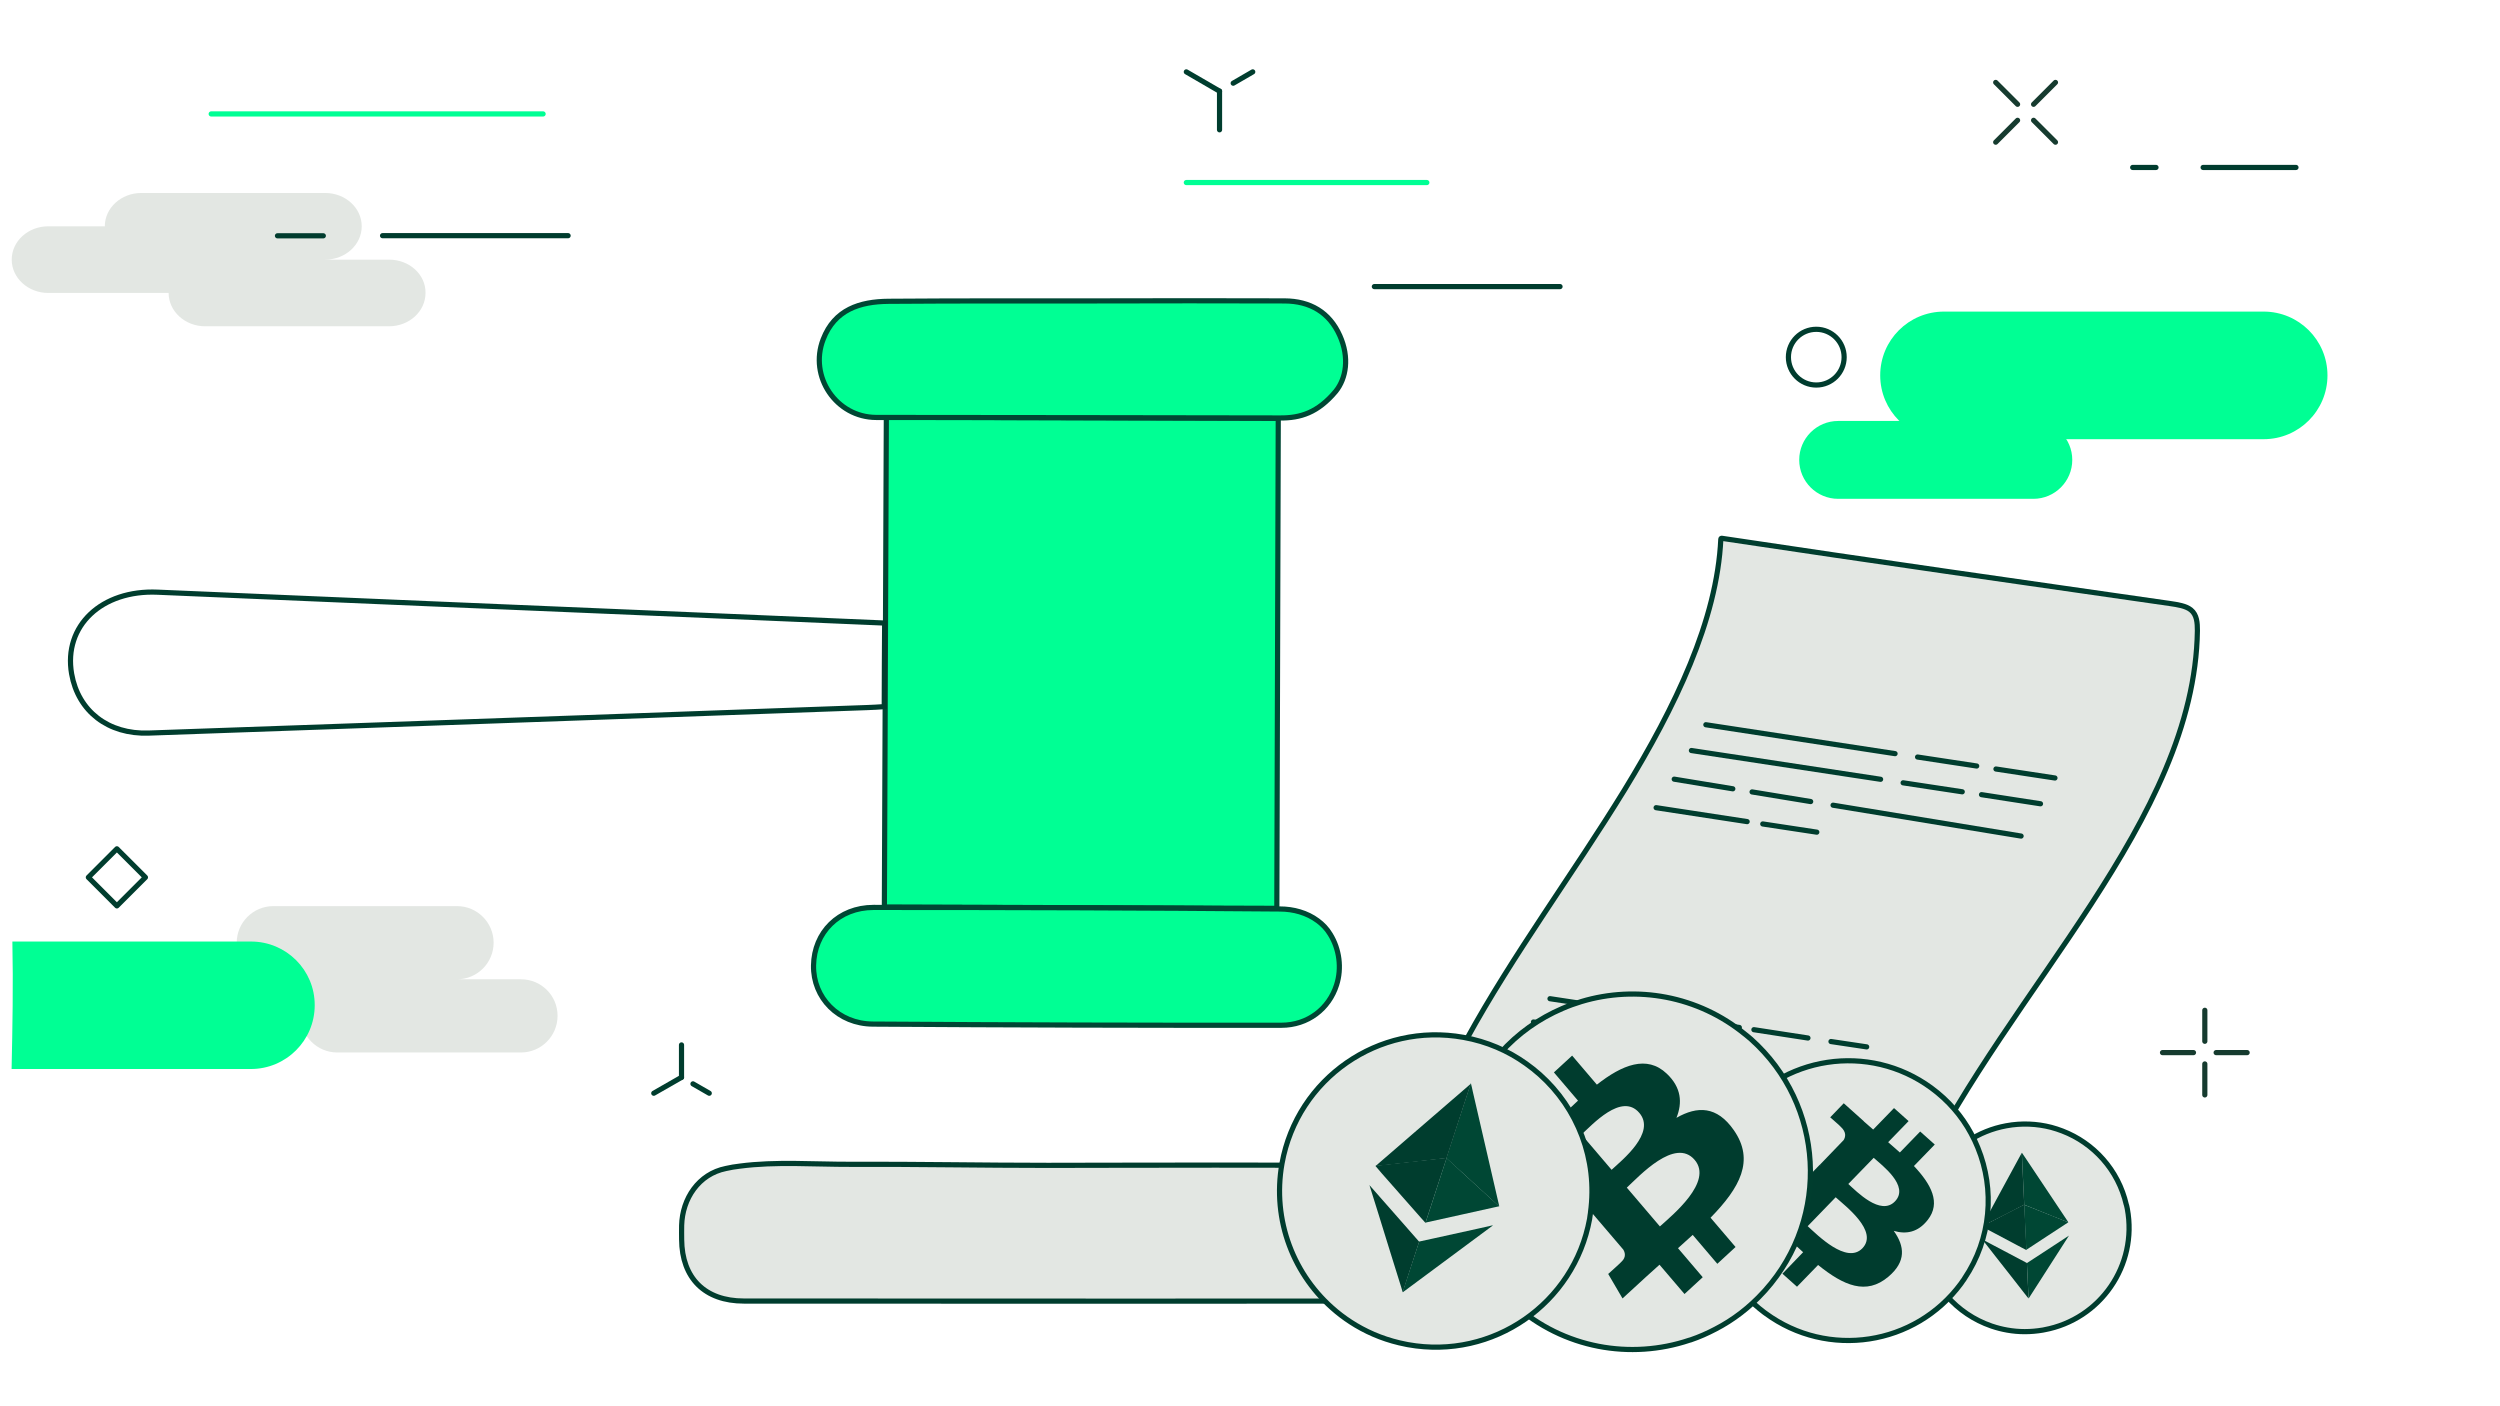 <?xml version="1.0" encoding="utf-8"?><!--Generator: Adobe Illustrator 26.4.1, SVG Export Plug-In . SVG Version: 6.00 Build 0)--><svg version="1.1" id="Layer_1" xmlns="http://www.w3.org/2000/svg" xmlns:xlink="http://www.w3.org/1999/xlink" x="0px" y="0px" viewBox="0 0 192 108" style="enable-background:new 0 0 192 108;" xml:space="preserve"><style type="text/css">.st0{fill:#00FF94;}
	.st1{fill:#E3E7E3;}
	.st2{fill:none;stroke:#003D2E;stroke-width:0.475;stroke-linecap:round;stroke-linejoin:round;stroke-miterlimit:10;}
	
		.st3{fill:none;stroke:#003D2E;stroke-width:0.475;stroke-linecap:round;stroke-linejoin:round;stroke-miterlimit:10;stroke-dasharray:0,1.598;}
	.st4{fill:none;stroke:#003D2E;stroke-width:0.475;stroke-linecap:round;stroke-linejoin:round;}
	.st5{fill:none;stroke:#003D2E;stroke-width:0.475;stroke-linecap:round;stroke-linejoin:round;stroke-dasharray:0,1.655;}
	.st6{fill:none;stroke:#003C2E;stroke-width:0.475;stroke-linecap:round;stroke-linejoin:round;stroke-miterlimit:10;}
	.st7{fill:#004734;}
	.st8{fill:#003C2E;}
	.st9{fill:#FFFFFF;}
	.st10{fill:none;stroke:#003C2E;stroke-width:0.424;stroke-linecap:round;stroke-linejoin:round;stroke-miterlimit:10;}
	.st11{fill:#E3E7E3;stroke:#003C2E;stroke-width:0.424;stroke-linecap:round;stroke-linejoin:round;stroke-miterlimit:10;}
	.st12{fill:none;stroke:#003D2E;stroke-width:0.424;stroke-linecap:round;stroke-linejoin:round;stroke-miterlimit:10;}
	.st13{fill:#E3E7E3;stroke:#003D2E;stroke-width:0.424;stroke-linecap:round;stroke-linejoin:round;stroke-miterlimit:10;}
	.st14{fill:none;stroke:#003D2E;stroke-width:0.409;stroke-linecap:round;stroke-linejoin:round;stroke-miterlimit:10;}
	.st15{fill:none;stroke:#163B2F;stroke-width:0.409;stroke-linecap:round;stroke-linejoin:round;stroke-miterlimit:10;}
	.st16{fill:none;stroke:#003C2E;stroke-width:0.409;stroke-linecap:round;stroke-linejoin:round;stroke-miterlimit:10;}
	.st17{fill:none;stroke:#00FF94;stroke-width:0.409;stroke-linecap:round;stroke-linejoin:round;stroke-miterlimit:10;}
	.st18{fill:none;}
	.st19{fill:#003C2E;stroke:#FFFFFF;stroke-width:0.429;stroke-linecap:round;stroke-linejoin:round;stroke-miterlimit:10;}
	
		.st20{fill:none;stroke:#003D2E;stroke-width:0.429;stroke-linecap:round;stroke-linejoin:round;stroke-miterlimit:10;stroke-dasharray:0,1.368;}
	.st21{fill:none;stroke:#003D2E;stroke-width:0.429;stroke-linecap:round;stroke-linejoin:round;stroke-miterlimit:10;}
	.st22{fill:#FFFFFF;stroke:#003D2E;stroke-width:0.429;stroke-linecap:round;stroke-linejoin:round;stroke-miterlimit:10;}
	.st23{fill:#003D2E;}
	.st24{fill:none;stroke:#003C2E;stroke-width:0.429;stroke-linecap:round;stroke-linejoin:round;stroke-miterlimit:10;}
	.st25{fill:#FFFFFF;stroke:#003D2E;stroke-width:0.496;stroke-linecap:round;stroke-linejoin:round;stroke-miterlimit:10;}
	.st26{fill:#003C2E;stroke:#003D2E;stroke-width:0.496;stroke-linecap:round;stroke-linejoin:round;stroke-miterlimit:10;}
	.st27{fill:none;stroke:#003C2E;stroke-width:0.496;stroke-linecap:round;stroke-linejoin:round;stroke-miterlimit:10;}
	.st28{fill:none;stroke:#00FF94;stroke-width:0.496;stroke-linecap:round;stroke-linejoin:round;stroke-miterlimit:10;}
	.st29{fill:none;stroke:#003D2E;stroke-width:0.496;stroke-linecap:round;stroke-linejoin:round;stroke-miterlimit:10;}
	.st30{fill:none;stroke:#163B2F;stroke-width:0.496;stroke-linecap:round;stroke-linejoin:round;stroke-miterlimit:10;}
	.st31{fill:none;stroke:#003C2E;stroke-width:0.435;stroke-linecap:round;stroke-linejoin:round;stroke-miterlimit:10;}
	.st32{fill:none;stroke:#00FF94;stroke-width:0.435;stroke-linecap:round;stroke-linejoin:round;stroke-miterlimit:10;}
	.st33{fill:none;stroke:#003D2E;stroke-width:0.435;stroke-linecap:round;stroke-linejoin:round;stroke-miterlimit:10;}
	.st34{fill:#FFFFFF;stroke:#FFFFFF;stroke-width:0.435;stroke-linecap:round;stroke-linejoin:round;stroke-miterlimit:10;}
	.st35{fill:none;stroke:#163B2F;stroke-width:0.435;stroke-linecap:round;stroke-linejoin:round;stroke-miterlimit:10;}
	.st36{fill:none;stroke:#003D2E;stroke-width:0.452;stroke-linecap:round;stroke-linejoin:round;stroke-miterlimit:10;}
	.st37{fill:none;stroke:#003C2E;stroke-width:0.452;stroke-linecap:round;stroke-linejoin:round;stroke-miterlimit:10;}
	.st38{fill:none;stroke:#1D1D1B;stroke-width:0.452;stroke-linecap:round;stroke-linejoin:round;stroke-miterlimit:10;}
	.st39{fill:none;stroke:#00FF94;stroke-width:0.452;stroke-linecap:round;stroke-linejoin:round;stroke-miterlimit:10;}
	.st40{fill:none;stroke:#163B2F;stroke-width:0.452;stroke-linecap:round;stroke-linejoin:round;stroke-miterlimit:10;}
	.st41{fill:none;stroke:#003D2E;stroke-width:0.426;stroke-linecap:round;stroke-linejoin:round;stroke-miterlimit:10;}
	.st42{fill:none;stroke:#003C2E;stroke-width:0.426;stroke-linecap:round;stroke-linejoin:round;stroke-miterlimit:10;}
	.st43{fill:none;stroke:#00FF94;stroke-width:0.426;stroke-linecap:round;stroke-linejoin:round;stroke-miterlimit:10;}
	.st44{fill:none;stroke:#163B2F;stroke-width:0.415;stroke-linecap:round;stroke-linejoin:round;stroke-miterlimit:10;}
	.st45{fill:none;stroke:#003D2E;stroke-width:0.415;stroke-linecap:round;stroke-linejoin:round;stroke-miterlimit:10;}
	.st46{fill:none;stroke:#003C2E;stroke-width:0.415;stroke-linecap:round;stroke-linejoin:round;stroke-miterlimit:10;}
	.st47{fill:none;stroke:#00FF94;stroke-width:0.415;stroke-linecap:round;stroke-linejoin:round;stroke-miterlimit:10;}
	.st48{fill:none;stroke:#003D2E;stroke-width:0.414;stroke-linecap:round;stroke-linejoin:round;stroke-miterlimit:10;}
	.st49{fill:none;stroke:#003C2E;stroke-width:0.414;stroke-linecap:round;stroke-linejoin:round;stroke-miterlimit:10;}
	.st50{fill:none;stroke:#00FF94;stroke-width:0.414;stroke-linecap:round;stroke-linejoin:round;stroke-miterlimit:10;}
	.st51{fill:none;stroke:#163B2F;stroke-width:0.414;stroke-linecap:round;stroke-linejoin:round;stroke-miterlimit:10;}
	.st52{fill:none;stroke:#00FF94;stroke-width:0.465;stroke-linecap:round;stroke-linejoin:round;stroke-miterlimit:10;}
	.st53{fill:none;stroke:#003C2E;stroke-width:0.465;stroke-linecap:round;stroke-linejoin:round;stroke-miterlimit:10;}
	.st54{fill:none;stroke:#003D2E;stroke-width:0.465;stroke-linecap:round;stroke-linejoin:round;stroke-miterlimit:10;}
	.st55{fill:none;stroke:#163B2F;stroke-width:0.465;stroke-linecap:round;stroke-linejoin:round;stroke-miterlimit:10;}
	.st56{fill:#E3E7E3;stroke:#003D2E;stroke-width:0.465;stroke-linecap:round;stroke-linejoin:round;stroke-miterlimit:10;}
	.st57{fill:none;stroke:#003C2E;stroke-width:0.48;stroke-linecap:round;stroke-linejoin:round;stroke-miterlimit:10;}
	.st58{fill:none;stroke:#00FF94;stroke-width:0.48;stroke-linecap:round;stroke-linejoin:round;stroke-miterlimit:10;}
	.st59{fill:none;stroke:#003D2E;stroke-width:0.48;stroke-linecap:round;stroke-linejoin:round;stroke-miterlimit:10;}
	.st60{fill:none;stroke:#163B2F;stroke-width:0.48;stroke-linecap:round;stroke-linejoin:round;stroke-miterlimit:10;}
	.st61{fill:#E3E7E3;stroke:#003D2E;stroke-width:0.48;stroke-linecap:round;stroke-linejoin:round;stroke-miterlimit:10;}
	.st62{fill:none;stroke:#003D2E;stroke-width:0.427;stroke-linecap:round;stroke-linejoin:round;stroke-miterlimit:10;}
	.st63{fill:none;stroke:#003C2E;stroke-width:0.427;stroke-linecap:round;stroke-linejoin:round;stroke-miterlimit:10;}
	.st64{fill:none;stroke:#00FF94;stroke-width:0.427;stroke-linecap:round;stroke-linejoin:round;stroke-miterlimit:10;}
	.st65{fill:none;stroke:#163B2F;stroke-width:0.427;stroke-linecap:round;stroke-linejoin:round;stroke-miterlimit:10;}
	.st66{clip-path:url(#SVGID_00000041983896202697891870000018179496197355882381_);}
	.st67{fill:none;stroke:#003D2E;stroke-width:0.408;stroke-linecap:round;stroke-linejoin:round;stroke-miterlimit:10;}
	.st68{fill:none;stroke:#163B2F;stroke-width:0.408;stroke-linecap:round;stroke-linejoin:round;stroke-miterlimit:10;}
	.st69{fill:none;stroke:#003C2E;stroke-width:0.408;stroke-linecap:round;stroke-linejoin:round;stroke-miterlimit:10;}
	.st70{fill:none;stroke:#00FF94;stroke-width:0.408;stroke-linecap:round;stroke-linejoin:round;stroke-miterlimit:10;}
	.st71{clip-path:url(#SVGID_00000041983896202697891870000018179496197355882381_);fill:#00FF94;}
	.st72{clip-path:url(#SVGID_00000041983896202697891870000018179496197355882381_);fill:#FFFFFF;}
	.st73{clip-path:url(#SVGID_00000041983896202697891870000018179496197355882381_);fill:#E3E7E3;}
	
		.st74{clip-path:url(#SVGID_00000041983896202697891870000018179496197355882381_);fill:none;stroke:#003D2E;stroke-width:0.408;stroke-linecap:round;stroke-linejoin:round;stroke-miterlimit:10;}
	
		.st75{clip-path:url(#SVGID_00000041983896202697891870000018179496197355882381_);fill:#003C2E;stroke:#FFFFFF;stroke-width:0.408;stroke-linecap:round;stroke-linejoin:round;stroke-miterlimit:10;}
	.st76{fill:none;stroke:#003D2E;stroke-width:0.438;stroke-linecap:round;stroke-linejoin:round;stroke-miterlimit:10;}
	.st77{fill:none;stroke:#003C2E;stroke-width:0.438;stroke-linecap:round;stroke-linejoin:round;stroke-miterlimit:10;}
	.st78{fill:none;stroke:#163B2F;stroke-width:0.438;stroke-linecap:round;stroke-linejoin:round;stroke-miterlimit:10;}
	.st79{fill:none;stroke:#00FF94;stroke-width:0.438;stroke-linecap:round;stroke-linejoin:round;stroke-miterlimit:10;}
	.st80{fill:none;stroke:#003D2E;stroke-width:0.423;stroke-linecap:round;stroke-linejoin:round;stroke-miterlimit:10;}
	
		.st81{fill:none;stroke:#00FF94;stroke-width:0.845;stroke-linecap:round;stroke-linejoin:round;stroke-miterlimit:10;stroke-dasharray:0,1.422;}
	
		.st82{fill:none;stroke:#E3E7E3;stroke-width:0.845;stroke-linecap:round;stroke-linejoin:round;stroke-miterlimit:10;stroke-dasharray:0,1.422;}
	.st83{fill:none;stroke:#00FF94;stroke-width:0.845;stroke-linecap:round;stroke-linejoin:round;}
	.st84{fill:none;stroke:#00FF94;stroke-width:0.845;stroke-linecap:round;stroke-linejoin:round;stroke-dasharray:0,1.396;}
	.st85{fill:none;stroke:#E3E7E3;stroke-width:0.423;stroke-linecap:round;stroke-linejoin:round;stroke-miterlimit:10;}
	.st86{fill:none;stroke:#163B2F;stroke-width:0.423;stroke-linecap:round;stroke-linejoin:round;stroke-miterlimit:10;}
	.st87{fill:none;stroke:#003C2E;stroke-width:0.423;stroke-linecap:round;stroke-linejoin:round;stroke-miterlimit:10;}
	.st88{fill:none;stroke:#00FF94;stroke-width:0.423;stroke-linecap:round;stroke-linejoin:round;stroke-miterlimit:10;}
	.st89{fill:none;stroke:#003D2E;stroke-width:0.404;stroke-linecap:round;stroke-linejoin:round;stroke-miterlimit:10;}
	.st90{fill:none;stroke:#003C2E;stroke-width:0.404;stroke-linecap:round;stroke-linejoin:round;stroke-miterlimit:10;}
	.st91{fill:none;stroke:#00FF94;stroke-width:0.404;stroke-linecap:round;stroke-linejoin:round;stroke-miterlimit:10;}
	.st92{fill:none;stroke:#163B2F;stroke-width:0.404;stroke-linecap:round;stroke-linejoin:round;stroke-miterlimit:10;}
	.st93{fill:none;stroke:#163B2F;stroke-width:0.422;stroke-linecap:round;stroke-linejoin:round;stroke-miterlimit:10;}
	.st94{fill:none;stroke:#003C2E;stroke-width:0.422;stroke-linecap:round;stroke-linejoin:round;stroke-miterlimit:10;}
	.st95{fill:none;stroke:#00FF94;stroke-width:0.422;stroke-linecap:round;stroke-linejoin:round;stroke-miterlimit:10;}
	.st96{fill:none;stroke:#003D2E;stroke-width:0.422;stroke-linecap:round;stroke-linejoin:round;stroke-miterlimit:10;}
	.st97{clip-path:url(#SVGID_00000011752933269888332760000014927756103226377133_);}
	
		.st98{clip-path:url(#SVGID_00000011752933269888332760000014927756103226377133_);fill:none;stroke:#003D2E;stroke-width:0.422;stroke-linecap:round;stroke-linejoin:round;stroke-miterlimit:10;stroke-dasharray:0,1.42;}
	.st99{fill:none;stroke:#003D2E;stroke-width:0.422;stroke-linecap:round;stroke-linejoin:round;}
	.st100{fill:none;stroke:#003D2E;stroke-width:0.422;stroke-linecap:round;stroke-linejoin:round;stroke-dasharray:0,1.468;}
	
		.st101{clip-path:url(#SVGID_00000011752933269888332760000014927756103226377133_);fill:none;stroke:#003D2E;stroke-width:0.422;stroke-linecap:round;stroke-linejoin:round;stroke-miterlimit:10;}
	.st102{fill:none;stroke:#003C2E;stroke-width:0.423;stroke-linecap:round;stroke-linejoin:round;stroke-miterlimit:10;}
	.st103{fill:none;stroke:#00FF94;stroke-width:0.423;stroke-linecap:round;stroke-linejoin:round;stroke-miterlimit:10;}
	.st104{fill:none;stroke:#003C2E;stroke-width:0.421;stroke-linecap:round;stroke-linejoin:round;stroke-miterlimit:10;}
	.st105{fill:none;stroke:#00FF94;stroke-width:0.421;stroke-linecap:round;stroke-linejoin:round;stroke-miterlimit:10;}
	.st106{fill:none;stroke:#163B2F;stroke-width:0.423;stroke-linecap:round;stroke-linejoin:round;stroke-miterlimit:10;}
	.st107{fill:none;stroke:#163B2F;stroke-width:0.421;stroke-linecap:round;stroke-linejoin:round;stroke-miterlimit:10;}
	.st108{fill:none;stroke:#003D2E;stroke-width:0.423;stroke-linecap:round;stroke-linejoin:round;stroke-miterlimit:10;}
	.st109{clip-path:url(#SVGID_00000135667810901544202010000011846410926246591887_);}
	
		.st110{clip-path:url(#SVGID_00000135667810901544202010000011846410926246591887_);fill:none;stroke:#003D2E;stroke-width:0.423;stroke-linecap:round;stroke-linejoin:round;stroke-miterlimit:10;stroke-dasharray:0,1.423;}
	.st111{fill:none;stroke:#003D2E;stroke-width:0.423;stroke-linecap:round;stroke-linejoin:round;}
	.st112{fill:none;stroke:#003D2E;stroke-width:0.423;stroke-linecap:round;stroke-linejoin:round;stroke-dasharray:0,1.455;}
	
		.st113{clip-path:url(#SVGID_00000135667810901544202010000011846410926246591887_);fill:none;stroke:#003D2E;stroke-width:0.423;stroke-linecap:round;stroke-linejoin:round;stroke-miterlimit:10;}
	.st114{clip-path:url(#SVGID_00000036943504242344198420000009689561335444866452_);}
	.st115{fill:none;stroke:#003D2E;stroke-width:0.423;stroke-linecap:round;stroke-linejoin:round;stroke-miterlimit:10;}
	
		.st116{clip-path:url(#SVGID_00000036943504242344198420000009689561335444866452_);fill:none;stroke:#003D2E;stroke-width:0.423;stroke-linecap:round;stroke-linejoin:round;stroke-miterlimit:10;stroke-dasharray:0,1.422;}
	.st117{fill:none;stroke:#003D2E;stroke-width:0.423;stroke-linecap:round;stroke-linejoin:round;}
	.st118{fill:none;stroke:#003D2E;stroke-width:0.423;stroke-linecap:round;stroke-linejoin:round;stroke-dasharray:0,1.453;}
	
		.st119{clip-path:url(#SVGID_00000036943504242344198420000009689561335444866452_);fill:none;stroke:#003D2E;stroke-width:0.423;stroke-linecap:round;stroke-linejoin:round;stroke-miterlimit:10;}
	.st120{fill:none;stroke:#00FF94;stroke-width:0.423;stroke-linecap:round;stroke-linejoin:round;stroke-miterlimit:10;}
	.st121{fill:none;stroke:#003C2E;stroke-width:0.423;stroke-linecap:round;stroke-linejoin:round;stroke-miterlimit:10;}
	.st122{fill:none;stroke:#163B2F;stroke-width:0.423;stroke-linecap:round;stroke-linejoin:round;stroke-miterlimit:10;}
	.st123{fill:none;stroke:#003D2E;stroke-width:0.431;stroke-linecap:round;stroke-linejoin:round;stroke-miterlimit:10;}
	.st124{fill:#003D2E;stroke:#FFFFFF;stroke-width:0.431;stroke-linecap:round;stroke-linejoin:round;stroke-miterlimit:10;}
	
		.st125{fill:none;stroke:#003D2E;stroke-width:0.431;stroke-linecap:round;stroke-linejoin:round;stroke-miterlimit:10;stroke-dasharray:0,1.449;}
	.st126{fill:none;stroke:#003C2E;stroke-width:0.431;stroke-linecap:round;stroke-linejoin:round;stroke-miterlimit:10;}
	.st127{fill:none;stroke:#00FF94;stroke-width:0.431;stroke-linecap:round;stroke-linejoin:round;stroke-miterlimit:10;}
	.st128{fill:none;stroke:#163B2F;stroke-width:0.431;stroke-linecap:round;stroke-linejoin:round;stroke-miterlimit:10;}
	.st129{fill:none;stroke:#003D2E;stroke-width:0.408;stroke-linecap:round;stroke-linejoin:round;stroke-miterlimit:10;}
	.st130{fill:#00FF94;stroke:#FFFFFF;stroke-width:0.408;stroke-linecap:round;stroke-linejoin:round;stroke-miterlimit:10;}
	.st131{fill:none;stroke:#003C2E;stroke-width:0.408;stroke-linecap:round;stroke-linejoin:round;stroke-miterlimit:10;}
	.st132{fill:none;stroke:#163B2F;stroke-width:0.408;stroke-linecap:round;stroke-linejoin:round;stroke-miterlimit:10;}
	.st133{fill:none;stroke:#00FF94;stroke-width:0.408;stroke-linecap:round;stroke-linejoin:round;stroke-miterlimit:10;}
	.st134{fill:none;stroke:#003D2E;stroke-width:0.43;stroke-linecap:round;stroke-linejoin:round;stroke-miterlimit:10;}
	.st135{fill:#A48A7B;}
	.st136{fill:none;stroke:#003C2E;stroke-width:0.43;stroke-linecap:round;stroke-linejoin:round;stroke-miterlimit:10;}
	.st137{fill:none;stroke:#00FF94;stroke-width:0.43;stroke-linecap:round;stroke-linejoin:round;stroke-miterlimit:10;}
	.st138{fill:none;stroke:#163B2F;stroke-width:0.43;stroke-linecap:round;stroke-linejoin:round;stroke-miterlimit:10;}
	.st139{fill:none;stroke:#003D2E;stroke-width:0.418;stroke-linecap:round;stroke-linejoin:round;stroke-miterlimit:10;}
	.st140{fill:none;stroke:#003C2E;stroke-width:0.418;stroke-linecap:round;stroke-linejoin:round;stroke-miterlimit:10;}
	.st141{fill:none;stroke:#163B2F;stroke-width:0.418;stroke-linecap:round;stroke-linejoin:round;stroke-miterlimit:10;}
	.st142{fill:none;stroke:#00FF94;stroke-width:0.418;stroke-linecap:round;stroke-linejoin:round;stroke-miterlimit:10;}
	.st143{clip-path:url(#SVGID_00000085970457445605985350000014756918863412586413_);fill:#FFFFFF;}
	.st144{clip-path:url(#SVGID_00000085970457445605985350000014756918863412586413_);fill:#00FF94;}
	.st145{clip-path:url(#SVGID_00000085970457445605985350000014756918863412586413_);fill:#E3E7E3;}
	
		.st146{clip-path:url(#SVGID_00000085970457445605985350000014756918863412586413_);fill:none;stroke:#003D2E;stroke-width:0.418;stroke-linecap:round;stroke-linejoin:round;stroke-miterlimit:10;}
	.st147{clip-path:url(#SVGID_00000085970457445605985350000014756918863412586413_);fill:#003D2E;}
	.st148{clip-path:url(#SVGID_00000085970457445605985350000014756918863412586413_);fill:#004734;}
	
		.st149{clip-path:url(#SVGID_00000085970457445605985350000014756918863412586413_);fill:none;stroke:#00FF94;stroke-width:0.418;stroke-linecap:round;stroke-linejoin:round;stroke-miterlimit:10;}
	.st150{fill:none;stroke:#003D2E;stroke-width:0.426;stroke-linecap:round;stroke-linejoin:round;stroke-miterlimit:10;}
	.st151{fill:none;stroke:#003D2E;stroke-width:0.426;stroke-miterlimit:10;}
	.st152{fill:none;stroke:#003C2E;stroke-width:0.426;stroke-miterlimit:10;}
	.st153{fill:none;stroke:#003C2E;stroke-width:0.426;stroke-linecap:round;stroke-linejoin:round;stroke-miterlimit:10;}
	.st154{fill:none;stroke:#00FF94;stroke-width:0.426;stroke-miterlimit:10;}
	.st155{clip-path:url(#SVGID_00000101817014567555469520000009597291671899872410_);}
	.st156{fill:#FFFFFF;stroke:#003C2E;stroke-width:0.426;stroke-miterlimit:10;}
	.st157{fill:none;stroke:#00FF94;stroke-width:0.435;stroke-miterlimit:10;}
	.st158{fill:none;stroke:#003D2E;stroke-width:0.435;stroke-linecap:round;stroke-linejoin:round;stroke-miterlimit:10;}
	.st159{fill:none;stroke:#F6F6F6;stroke-width:0.435;stroke-linecap:round;stroke-linejoin:round;stroke-miterlimit:10;}
	.st160{fill:none;stroke:#FFFFFF;stroke-width:0.435;stroke-linecap:round;stroke-linejoin:round;stroke-miterlimit:10;}
	.st161{fill:#FFFFFF;stroke:#003C2E;stroke-width:0.435;stroke-miterlimit:10;}
	.st162{fill:none;stroke:#003C2E;stroke-width:0.435;stroke-miterlimit:10;}
	.st163{fill:none;stroke:#003C2E;stroke-width:0.435;stroke-linecap:round;stroke-linejoin:round;stroke-miterlimit:10;}
	.st164{fill:none;stroke:#003C2E;stroke-width:0.406;stroke-linecap:round;stroke-linejoin:round;stroke-miterlimit:10;}
	.st165{fill:none;stroke:#003D2E;stroke-width:0.406;stroke-linecap:round;stroke-linejoin:round;stroke-miterlimit:10;}
	.st166{fill:#00FF94;stroke:#003C2E;stroke-width:0.406;stroke-miterlimit:10;}
	.st167{fill:none;stroke:#003D2E;stroke-width:0.406;stroke-miterlimit:10;}
	.st168{fill:none;stroke:#00FF94;stroke-width:0.406;stroke-miterlimit:10;}
	.st169{fill:none;stroke:#003C2E;stroke-width:0.406;stroke-miterlimit:10;}
	.st170{fill:none;stroke:#003D2E;stroke-width:0.42;stroke-miterlimit:10;}
	.st171{fill:none;stroke:#003D2E;stroke-width:0.42;stroke-linecap:round;stroke-linejoin:round;stroke-miterlimit:10;}
	.st172{fill:none;stroke:#003C2E;stroke-width:0.42;stroke-linecap:round;stroke-linejoin:round;stroke-miterlimit:10;}
	.st173{fill:none;stroke:#00FF94;stroke-width:0.42;stroke-miterlimit:10;}
	.st174{fill:none;stroke:#003C2E;stroke-width:0.1;stroke-linecap:round;stroke-linejoin:round;stroke-miterlimit:10;}
	.st175{fill:none;stroke:#00FF94;stroke-width:0.1;stroke-miterlimit:10;}
	.st176{fill:none;stroke:#003C2E;stroke-width:0.1;stroke-miterlimit:10;}
	.st177{fill:none;stroke:#003D2E;stroke-width:0.1;stroke-linecap:round;stroke-linejoin:round;stroke-miterlimit:10;}
	.st178{fill:#00FF94;stroke:#003C2E;stroke-width:0.1;stroke-miterlimit:10;}
	.st179{fill:none;stroke:#004734;stroke-width:0.1;stroke-miterlimit:10;}
	.st180{fill:#003C2E;stroke:#003C2E;stroke-width:0.1;stroke-miterlimit:10;}
	.st181{clip-path:url(#SVGID_00000159449877427626004240000014020920327483690428_);fill:#FFFFFF;}
	.st182{clip-path:url(#SVGID_00000159449877427626004240000014020920327483690428_);}
	.st183{fill:none;stroke:#003C2E;stroke-width:0.431;stroke-linecap:round;stroke-linejoin:round;stroke-miterlimit:10;}
	.st184{fill:none;stroke:#00FF94;stroke-width:0.431;stroke-miterlimit:10;}
	.st185{fill:none;stroke:#003C2E;stroke-width:0.431;stroke-miterlimit:10;}
	.st186{fill:none;stroke:#003D2E;stroke-width:0.431;stroke-linecap:round;stroke-linejoin:round;stroke-miterlimit:10;}
	.st187{fill:#00FF94;stroke:#003C2E;stroke-width:0.431;stroke-miterlimit:10;}
	.st188{fill:none;stroke:#004734;stroke-width:0.431;stroke-miterlimit:10;}
	.st189{fill:#003C2E;stroke:#003C2E;stroke-width:0.431;stroke-miterlimit:10;}
	.st190{clip-path:url(#SVGID_00000137811333022855855450000009228006254429452987_);fill:#FFFFFF;}
	.st191{clip-path:url(#SVGID_00000137811333022855855450000009228006254429452987_);}
	.st192{fill:none;stroke:#003D2E;stroke-width:0.424;stroke-miterlimit:10;}
	.st193{fill:none;stroke:#003D2E;stroke-width:0.424;stroke-linecap:round;stroke-linejoin:round;stroke-miterlimit:10;}
	.st194{fill:none;stroke:#003C2E;stroke-width:0.424;stroke-linecap:round;stroke-linejoin:round;stroke-miterlimit:10;}
	.st195{fill:none;stroke:#00FF94;stroke-width:0.424;stroke-miterlimit:10;}
	.st196{fill:#FFFFFF;stroke:#003C2E;stroke-width:0.424;stroke-miterlimit:10;}
	.st197{fill:none;stroke:#003C2E;stroke-width:0.424;stroke-miterlimit:10;}
	.st198{fill:none;stroke:#003D2E;stroke-width:0.424;stroke-linecap:round;stroke-miterlimit:10;}
	.st199{fill:none;stroke:#0C0B10;stroke-width:0.426;stroke-miterlimit:10;}
	.st200{fill:#00FF94;stroke:#003C2E;stroke-width:0.426;stroke-miterlimit:10;}
	.st201{fill:#E3E7E3;stroke:#003C2E;stroke-width:0.426;stroke-miterlimit:10;}
	.st202{fill:none;stroke:#000000;stroke-width:0.405;stroke-linecap:round;stroke-linejoin:round;stroke-miterlimit:10;}
	.st203{fill:none;stroke:#003C2E;stroke-width:0.405;stroke-miterlimit:10;}
	.st204{fill:none;stroke:#003D2E;stroke-width:0.405;stroke-linecap:round;stroke-linejoin:round;stroke-miterlimit:10;}
	.st205{fill:none;stroke:#003C2E;stroke-width:0.405;stroke-linecap:round;stroke-linejoin:round;stroke-miterlimit:10;}
	.st206{fill:none;stroke:#00FF94;stroke-width:0.405;stroke-linecap:round;stroke-linejoin:round;stroke-miterlimit:10;}
	.st207{fill:none;stroke:#163B2F;stroke-width:0.405;stroke-linecap:round;stroke-linejoin:round;stroke-miterlimit:10;}
	.st208{fill:none;stroke:#003C2E;stroke-width:0.405;stroke-linecap:round;stroke-linejoin:round;stroke-miterlimit:10;}
	.st209{fill:#F2E3EE;}
	.st210{fill-rule:evenodd;clip-rule:evenodd;fill:#FFFFFF;}
	.st211{fill:none;stroke:#00FF94;stroke-width:0.405;stroke-linecap:round;stroke-linejoin:round;stroke-miterlimit:10;}
	.st212{fill:none;stroke:#163B2F;stroke-width:0.405;stroke-linecap:round;stroke-linejoin:round;stroke-miterlimit:10;}
	.st213{fill:none;stroke:#FFFFFF;stroke-width:2.834;stroke-miterlimit:10;}
	.st214{fill:#163B2F;}
	.st215{fill:none;stroke:#003D2E;stroke-width:0.405;stroke-miterlimit:10;}
	.st216{fill:none;stroke:#003C2E;stroke-width:0.404;stroke-linecap:round;stroke-linejoin:round;stroke-miterlimit:10;}
	.st217{fill:none;stroke:#00FF94;stroke-width:0.404;stroke-linecap:round;stroke-linejoin:round;stroke-miterlimit:10;}
	.st218{fill:none;stroke:#163B2F;stroke-width:0.404;stroke-linecap:round;stroke-linejoin:round;stroke-miterlimit:10;}
	.st219{fill:none;stroke:#003D2E;stroke-width:0.404;stroke-linecap:round;stroke-linejoin:round;stroke-miterlimit:10;}
	.st220{fill:none;stroke:#004734;stroke-width:0.406;stroke-linecap:round;stroke-linejoin:round;stroke-miterlimit:10;}
	.st221{fill:none;stroke:#003C2E;stroke-width:0.406;stroke-linecap:round;stroke-linejoin:round;stroke-miterlimit:10;}
	.st222{fill:none;stroke:#00FF94;stroke-width:0.406;stroke-linecap:round;stroke-linejoin:round;stroke-miterlimit:10;}
	.st223{fill:none;stroke:#163B2F;stroke-width:0.406;stroke-linecap:round;stroke-linejoin:round;stroke-miterlimit:10;}
	.st224{fill:none;stroke:#003D2E;stroke-width:0.406;stroke-linecap:round;stroke-linejoin:round;stroke-miterlimit:10;}
	.st225{fill:none;stroke:#003D2E;stroke-width:0.399;stroke-miterlimit:10;}
	.st226{fill:#FFFFFF;stroke:#003D2E;stroke-width:0.399;stroke-miterlimit:10;}
	.st227{fill:none;stroke:#003C2E;stroke-width:0.399;stroke-linecap:round;stroke-linejoin:round;stroke-miterlimit:10;}
	.st228{fill-rule:evenodd;clip-rule:evenodd;fill:#003C2E;}
	.st229{fill:none;stroke:#003D2E;stroke-width:0.399;stroke-linecap:round;stroke-linejoin:round;stroke-miterlimit:10;}
	.st230{fill:none;stroke:#163B2F;stroke-width:0.399;stroke-linecap:round;stroke-linejoin:round;stroke-miterlimit:10;}
	.st231{fill:none;stroke:#00FF94;stroke-width:0.399;stroke-linecap:round;stroke-linejoin:round;stroke-miterlimit:10;}
	.st232{fill:none;stroke:#003D2E;stroke-width:0.389;stroke-miterlimit:10;}
	.st233{fill:none;stroke:#003C2E;stroke-width:0.389;stroke-linecap:round;stroke-linejoin:round;stroke-miterlimit:10;}
	.st234{fill:none;stroke:#163B2F;stroke-width:0.389;stroke-linecap:round;stroke-linejoin:round;stroke-miterlimit:10;}
	.st235{fill:none;stroke:#00FF94;stroke-width:0.389;stroke-linecap:round;stroke-linejoin:round;stroke-miterlimit:10;}
	.st236{fill:none;stroke:#003D2E;stroke-width:0.389;stroke-linecap:round;stroke-linejoin:round;stroke-miterlimit:10;}
	.st237{fill:#FFFFFF;stroke:#003D2E;stroke-width:0.389;stroke-miterlimit:10;}
	.st238{fill:#00FF94;stroke:#FFFFFF;stroke-width:0.389;stroke-miterlimit:10;}
	.st239{fill:none;stroke:#003D2E;stroke-width:0.402;stroke-linecap:round;stroke-linejoin:round;stroke-miterlimit:10;}
	.st240{fill:none;stroke:#003C2E;stroke-width:0.402;stroke-linecap:round;stroke-linejoin:round;stroke-miterlimit:10;}
	.st241{fill:none;stroke:#00FF94;stroke-width:0.402;stroke-linecap:round;stroke-linejoin:round;stroke-miterlimit:10;}
	.st242{fill:none;stroke:#163B2F;stroke-width:0.402;stroke-linecap:round;stroke-linejoin:round;stroke-miterlimit:10;}
	.st243{fill:none;stroke:#003D2E;stroke-width:0.402;stroke-miterlimit:10;}
	.st244{fill:none;stroke:#00FF94;stroke-width:1.588;stroke-miterlimit:10;}
	.st245{fill:none;stroke:#163B2F;stroke-width:0.397;stroke-linecap:round;stroke-linejoin:round;stroke-miterlimit:10;}
	.st246{fill:none;stroke:#003D2E;stroke-width:0.397;stroke-linecap:round;stroke-linejoin:round;stroke-miterlimit:10;}
	.st247{fill:none;stroke:#003C2E;stroke-width:0.397;stroke-linecap:round;stroke-linejoin:round;stroke-miterlimit:10;}
	.st248{fill:none;stroke:#00FF94;stroke-width:0.397;stroke-linecap:round;stroke-linejoin:round;stroke-miterlimit:10;}
	.st249{fill:none;stroke:#163B2F;stroke-width:0.429;stroke-linecap:round;stroke-linejoin:round;stroke-miterlimit:10;}
	.st250{fill:none;stroke:#003C2E;stroke-width:0.429;stroke-linecap:round;stroke-linejoin:round;stroke-miterlimit:10;}
	.st251{fill:none;stroke:#00FF94;stroke-width:0.429;stroke-linecap:round;stroke-linejoin:round;stroke-miterlimit:10;}
	.st252{fill:none;stroke:#003D2E;stroke-width:0.429;stroke-linecap:round;stroke-linejoin:round;stroke-miterlimit:10;}
	.st253{fill:#00FF94;stroke:#003D2E;stroke-width:0.429;stroke-linecap:round;stroke-linejoin:round;stroke-miterlimit:10;}
	.st254{fill:none;stroke:#0C0B10;stroke-width:0.429;stroke-miterlimit:10;}
	.st255{fill:none;stroke:#003D2E;stroke-width:0.429;stroke-miterlimit:10;}
	.st256{fill:#FFFFFF;stroke:#003D2E;stroke-width:0.429;stroke-linecap:round;stroke-linejoin:round;stroke-miterlimit:10;}
	.st257{fill:none;stroke:#E3E7E3;stroke-width:0.418;stroke-miterlimit:10;}
	.st258{fill:none;stroke:#163B2F;stroke-width:0.405;stroke-linecap:round;stroke-linejoin:round;stroke-miterlimit:10;}
	.st259{fill:none;stroke:#003D2E;stroke-width:0.405;stroke-linecap:round;stroke-linejoin:round;stroke-miterlimit:10;}
	.st260{fill:none;stroke:#003C2E;stroke-width:0.405;stroke-linecap:round;stroke-linejoin:round;stroke-miterlimit:10;}
	.st261{fill:none;stroke:#00FF94;stroke-width:0.405;stroke-linecap:round;stroke-linejoin:round;stroke-miterlimit:10;}
	.st262{fill:none;stroke:#003D2E;stroke-width:0.405;stroke-miterlimit:10;}
	.st263{fill:#E3E7E3;stroke:#003D2E;stroke-width:0.406;stroke-linecap:round;stroke-linejoin:round;stroke-miterlimit:10;}
	.st264{fill:#FFFFFF;stroke:#003D2E;stroke-width:0.406;stroke-linecap:round;stroke-linejoin:round;stroke-miterlimit:10;}
	.st265{fill:#00FF94;stroke:#003D2E;stroke-width:0.406;stroke-linecap:round;stroke-linejoin:round;stroke-miterlimit:10;}
	.st266{fill:#E3E7E3;stroke:#003D2E;stroke-width:0.42;stroke-linecap:round;stroke-linejoin:round;stroke-miterlimit:10;}
	.st267{fill:none;stroke:#003D2E;stroke-width:0.42;stroke-linecap:round;stroke-linejoin:round;stroke-miterlimit:10;}
	.st268{fill:none;stroke:#003C2E;stroke-width:0.42;stroke-linecap:round;stroke-linejoin:round;stroke-miterlimit:10;}
	.st269{fill:none;stroke:#163B2F;stroke-width:0.42;stroke-linecap:round;stroke-linejoin:round;stroke-miterlimit:10;}
	.st270{fill:none;stroke:#00FF94;stroke-width:0.42;stroke-linecap:round;stroke-linejoin:round;stroke-miterlimit:10;}
	.st271{fill:#00FF94;stroke:#003D2E;stroke-width:0.42;stroke-linecap:round;stroke-linejoin:round;stroke-miterlimit:10;}
	.st272{fill:url(#);stroke:#003D2E;stroke-width:0.42;stroke-miterlimit:10;}
	.st273{fill:none;stroke:#003D2E;stroke-width:0.42;stroke-miterlimit:10;}
	.st274{fill:#FFFFFF;stroke:#003D2E;stroke-width:0.441;stroke-linecap:round;stroke-linejoin:round;stroke-miterlimit:10;}
	.st275{fill:none;stroke:#163B2F;stroke-width:0.441;stroke-linecap:round;stroke-linejoin:round;stroke-miterlimit:10;}
	.st276{fill:none;stroke:#003D2E;stroke-width:0.441;stroke-linecap:round;stroke-linejoin:round;stroke-miterlimit:10;}
	.st277{fill:none;stroke:#003C2E;stroke-width:0.441;stroke-linecap:round;stroke-linejoin:round;stroke-miterlimit:10;}
	.st278{fill:none;stroke:#00FF94;stroke-width:0.441;stroke-linecap:round;stroke-linejoin:round;stroke-miterlimit:10;}
	.st279{fill:none;stroke:#003D2E;stroke-width:0.441;stroke-miterlimit:10;}
	.st280{fill:#E3E7E3;stroke:#003D2E;stroke-width:0.441;stroke-miterlimit:10;}
	.st281{fill:#FFFFFF;stroke:#003D2E;stroke-width:0.441;stroke-miterlimit:10;}
	.st282{fill:#00FF94;stroke:#003D2E;stroke-width:0.441;stroke-miterlimit:10;}
	.st283{fill:none;stroke:#00FF94;stroke-width:1.322;stroke-linecap:round;stroke-linejoin:round;stroke-miterlimit:10;}
	.st284{fill:none;stroke:#003D2E;stroke-width:0.435;stroke-miterlimit:10;}
	.st285{fill:none;stroke:#003C2E;stroke-width:0.435;stroke-linecap:round;stroke-linejoin:round;stroke-miterlimit:10;}
	.st286{fill:none;stroke:#00FF94;stroke-width:0.435;stroke-linecap:round;stroke-linejoin:round;stroke-miterlimit:10;}
	.st287{fill:none;stroke:#163B2F;stroke-width:0.435;stroke-linecap:round;stroke-linejoin:round;stroke-miterlimit:10;}
	.st288{fill:none;stroke:#003D2E;stroke-width:0.435;stroke-linecap:round;stroke-linejoin:round;stroke-miterlimit:10;}
	.st289{fill:none;stroke:#163B2F;stroke-width:0.417;stroke-linecap:round;stroke-linejoin:round;stroke-miterlimit:10;}
	.st290{clip-path:url(#SVGID_00000035488738207108391480000001440071543179594385_);fill:#003D2E;}
	.st291{clip-path:url(#SVGID_00000035488738207108391480000001440071543179594385_);}
	.st292{fill:none;stroke:#003D2E;stroke-width:0.417;stroke-miterlimit:10;}
	.st293{clip-path:url(#SVGID_00000035488738207108391480000001440071543179594385_);fill:none;}
	.st294{fill:none;stroke:#003C2E;stroke-width:0.417;stroke-linecap:round;stroke-linejoin:round;stroke-miterlimit:10;}
	.st295{fill:none;stroke:#00FF94;stroke-width:0.417;stroke-linecap:round;stroke-linejoin:round;stroke-miterlimit:10;}
	.st296{fill:none;stroke:#003D2E;stroke-width:0.417;stroke-linecap:round;stroke-linejoin:round;stroke-miterlimit:10;}
	.st297{opacity:0.09;fill:#EDEDED;}
	.st298{opacity:0.7;fill:#EDEDED;}
	.st299{fill:none;stroke:#003D2E;stroke-width:1.342;stroke-linecap:round;stroke-miterlimit:10;}
	.st300{fill:none;stroke:#003C2E;stroke-width:0.447;stroke-linecap:round;stroke-linejoin:round;stroke-miterlimit:10;}
	.st301{fill:none;stroke:#00FF94;stroke-width:0.447;stroke-linecap:round;stroke-linejoin:round;stroke-miterlimit:10;}
	.st302{fill:none;stroke:#163B2F;stroke-width:0.447;stroke-linecap:round;stroke-linejoin:round;stroke-miterlimit:10;}
	.st303{fill:none;stroke:#003D2E;stroke-width:0.447;stroke-linecap:round;stroke-linejoin:round;stroke-miterlimit:10;}
	.st304{fill:none;stroke:#003D2E;stroke-width:1.342;stroke-linecap:round;stroke-linejoin:round;stroke-miterlimit:10;}
	.st305{fill:none;stroke:#163B2F;stroke-width:0.401;stroke-linecap:round;stroke-linejoin:round;stroke-miterlimit:10;}
	.st306{fill:none;stroke:#003C2E;stroke-width:0.401;stroke-linecap:round;stroke-linejoin:round;stroke-miterlimit:10;}
	.st307{fill:none;stroke:#00FF94;stroke-width:0.401;stroke-linecap:round;stroke-linejoin:round;stroke-miterlimit:10;}
	.st308{opacity:0.7;fill:none;stroke:#EDEDED;stroke-width:0.401;stroke-miterlimit:10;}
	.st309{opacity:0.09;fill:none;stroke:#EDEDED;stroke-width:0.401;stroke-miterlimit:10;}
	.st310{fill:none;stroke:#003D2E;stroke-width:0.401;stroke-miterlimit:10;}
	.st311{fill:#003D2E;stroke:#003D2E;stroke-width:0.401;stroke-miterlimit:10;}
	.st312{fill:none;stroke:#003D2E;stroke-width:0.401;stroke-linecap:round;stroke-linejoin:round;stroke-miterlimit:10;}
	
		.st313{clip-path:url(#SVGID_00000168106500895608869320000012811699296873491106_);fill:none;stroke:#003C2E;stroke-width:0.425;stroke-linecap:round;stroke-linejoin:round;stroke-miterlimit:10;}
	
		.st314{clip-path:url(#SVGID_00000168106500895608869320000012811699296873491106_);fill:none;stroke:#00FF94;stroke-width:0.425;stroke-linecap:round;stroke-linejoin:round;stroke-miterlimit:10;}
	.st315{clip-path:url(#SVGID_00000168106500895608869320000012811699296873491106_);fill:#00FF94;}
	.st316{clip-path:url(#SVGID_00000168106500895608869320000012811699296873491106_);}
	.st317{fill:none;stroke:#163B2F;stroke-width:0.425;stroke-linecap:round;stroke-linejoin:round;stroke-miterlimit:10;}
	
		.st318{clip-path:url(#SVGID_00000168106500895608869320000012811699296873491106_);fill:none;stroke:#163B2F;stroke-width:0.425;stroke-linecap:round;stroke-linejoin:round;stroke-miterlimit:10;}
	.st319{fill:none;stroke:#003D2E;stroke-width:0.425;stroke-miterlimit:10;}
	.st320{fill:none;stroke:#003C2E;stroke-width:0.425;stroke-miterlimit:10;}
	.st321{fill:none;stroke:#003D2E;stroke-width:0.85;stroke-linecap:round;stroke-linejoin:round;stroke-miterlimit:10;}
	
		.st322{clip-path:url(#SVGID_00000168106500895608869320000012811699296873491106_);fill:#00FF94;stroke:#003D2E;stroke-width:0.425;stroke-miterlimit:10;}
	.st323{clip-path:url(#SVGID_00000168106500895608869320000012811699296873491106_);fill:#FFFFFF;}
	.st324{clip-path:url(#SVGID_00000168106500895608869320000012811699296873491106_);fill:#003D2E;}
	
		.st325{clip-path:url(#SVGID_00000168106500895608869320000012811699296873491106_);fill:none;stroke:#003D2E;stroke-width:0.425;stroke-linecap:round;stroke-linejoin:round;stroke-miterlimit:10;}
	.st326{fill:none;stroke:#004734;stroke-width:0.425;stroke-miterlimit:10;}
	.st327{fill:none;stroke:#003D2E;stroke-width:0.425;stroke-linecap:round;stroke-linejoin:round;stroke-miterlimit:10;}
	.st328{clip-path:url(#SVGID_00000168106500895608869320000012811699296873491106_);fill:#E3E7E3;}
	.st329{fill:#00FF94;stroke:#003D2E;stroke-width:0.422;stroke-miterlimit:10;}
	.st330{fill:none;stroke:#003D2E;stroke-width:0.422;stroke-miterlimit:10;}
	.st331{clip-path:url(#SVGID_00000160149686830941103630000008331969145816001408_);}
	.st332{fill:none;stroke:#003D2E;stroke-width:1.267;stroke-linejoin:round;stroke-miterlimit:10;}
	.st333{fill:none;stroke:#003D2E;stroke-width:1.267;stroke-miterlimit:10;}
	.st334{clip-path:url(#SVGID_00000058571652468436085820000006316674402907272368_);}
	
		.st335{clip-path:url(#SVGID_00000023272417539300002360000008595734158188987282_);fill:url(#);stroke:#003D2E;stroke-width:0.422;stroke-miterlimit:10;}
	.st336{clip-path:url(#SVGID_00000023272417539300002360000008595734158188987282_);}
	.st337{fill:#E3E7E3;stroke:#003D2E;stroke-width:0.422;stroke-miterlimit:10;}
	.st338{fill:#FFFFFF;stroke:#003D2E;stroke-width:0.422;stroke-miterlimit:10;}
	.st339{clip-path:url(#SVGID_00000023272417539300002360000008595734158188987282_);fill:none;}
	.st340{fill:none;stroke:#003C2E;stroke-width:0.422;stroke-linecap:round;stroke-linejoin:round;stroke-miterlimit:10;}
	.st341{fill:none;stroke:#00FF94;stroke-width:0.422;stroke-linecap:round;stroke-linejoin:round;stroke-miterlimit:10;}
	.st342{fill:none;stroke:#163B2F;stroke-width:0.422;stroke-linecap:round;stroke-linejoin:round;stroke-miterlimit:10;}
	.st343{fill:none;stroke:#003D2E;stroke-width:0.422;stroke-linecap:round;stroke-linejoin:round;stroke-miterlimit:10;}
	.st344{fill:url(#);}
	.st345{fill:none;stroke:#163B2F;stroke-width:0.421;stroke-linecap:round;stroke-linejoin:round;stroke-miterlimit:10;}
	.st346{fill:none;stroke:#003D2E;stroke-width:0.421;stroke-linecap:round;stroke-linejoin:round;stroke-miterlimit:10;}
	.st347{fill:none;stroke:#00FF94;stroke-width:0.421;stroke-miterlimit:10;}
	.st348{fill:#00FF94;stroke:#003D2E;stroke-width:0.421;stroke-miterlimit:10;}
	.st349{clip-path:url(#SVGID_00000041281419004364599130000003813722319544322225_);}
	.st350{fill:none;stroke:#163B2F;stroke-width:0.432;stroke-linecap:round;stroke-linejoin:round;stroke-miterlimit:10;}
	
		.st351{clip-path:url(#SVGID_00000041281419004364599130000003813722319544322225_);fill:none;stroke:#003C2E;stroke-width:0.432;stroke-linecap:round;stroke-linejoin:round;stroke-miterlimit:10;}
	
		.st352{clip-path:url(#SVGID_00000041281419004364599130000003813722319544322225_);fill:none;stroke:#00FF94;stroke-width:0.432;stroke-linecap:round;stroke-linejoin:round;stroke-miterlimit:10;}
	.st353{clip-path:url(#SVGID_00000041281419004364599130000003813722319544322225_);fill:#E3E7E3;}
	.st354{clip-path:url(#SVGID_00000041281419004364599130000003813722319544322225_);fill:#00FF94;}
	
		.st355{clip-path:url(#SVGID_00000041281419004364599130000003813722319544322225_);fill:none;stroke:#E3E7E3;stroke-width:0.432;stroke-linecap:round;stroke-linejoin:round;stroke-miterlimit:10;}
	
		.st356{clip-path:url(#SVGID_00000041281419004364599130000003813722319544322225_);fill:#FFFFFF;stroke:#FFFFFF;stroke-width:1.729;stroke-miterlimit:10;}
	
		.st357{clip-path:url(#SVGID_00000041281419004364599130000003813722319544322225_);fill:none;stroke:#003D2E;stroke-width:0.432;stroke-miterlimit:10;}
	
		.st358{clip-path:url(#SVGID_00000041281419004364599130000003813722319544322225_);fill:#FFFFFF;stroke:#FFFFFF;stroke-width:1.297;stroke-miterlimit:10;}
	.st359{fill:none;stroke:#003D2E;stroke-width:0.432;stroke-linecap:round;stroke-linejoin:round;stroke-miterlimit:10;}
	.st360{clip-path:url(#SVGID_00000041281419004364599130000003813722319544322225_);fill:#003D2E;}
	
		.st361{clip-path:url(#SVGID_00000041281419004364599130000003813722319544322225_);fill:none;stroke:#E3E7E3;stroke-width:0.432;stroke-miterlimit:10;}
	.st362{fill:#FFFFFF;stroke:#003D2E;stroke-width:0.432;stroke-miterlimit:10;}
	.st363{fill:none;stroke:#003C2E;stroke-width:0.389;stroke-linecap:round;stroke-linejoin:round;stroke-miterlimit:10;}
	.st364{fill:none;stroke:#00FF94;stroke-width:0.389;stroke-linecap:round;stroke-linejoin:round;stroke-miterlimit:10;}
	.st365{fill:none;stroke:#163B2F;stroke-width:0.389;stroke-linecap:round;stroke-linejoin:round;stroke-miterlimit:10;}
	.st366{fill:none;stroke:#003D2E;stroke-width:0.389;stroke-linecap:round;stroke-linejoin:round;stroke-miterlimit:10;}
	.st367{fill:none;stroke:#003D2E;stroke-width:0.389;stroke-miterlimit:10;}
	.st368{fill:#00FF94;stroke:#003D2E;stroke-width:0.389;stroke-miterlimit:10;}
	.st369{fill:#E3E7E3;stroke:#003D2E;stroke-width:0.389;stroke-miterlimit:10;}
	.st370{fill:#003D2E;stroke:#003D2E;stroke-width:0.389;stroke-miterlimit:10;}
	.st371{fill:none;stroke:#003C2E;stroke-width:0.421;stroke-linecap:round;stroke-linejoin:round;stroke-miterlimit:10;}
	.st372{fill:none;stroke:#00FF94;stroke-width:0.421;stroke-linecap:round;stroke-linejoin:round;stroke-miterlimit:10;}
	.st373{fill:none;stroke:#163B2F;stroke-width:0.421;stroke-linecap:round;stroke-linejoin:round;stroke-miterlimit:10;}
	.st374{fill:none;stroke:#003D2E;stroke-width:0.421;stroke-linecap:round;stroke-linejoin:round;stroke-miterlimit:10;}
	.st375{fill:none;stroke:#003D2E;stroke-width:0.421;stroke-miterlimit:10;}
	.st376{fill:#00FF94;stroke:#003D2E;stroke-width:0.421;stroke-linecap:round;stroke-linejoin:round;stroke-miterlimit:10;}
	.st377{fill:none;stroke:#003D2E;stroke-width:0.423;stroke-linecap:round;stroke-linejoin:round;stroke-miterlimit:10;}
	.st378{fill:none;stroke:#003C2E;stroke-width:0.423;stroke-linecap:round;stroke-linejoin:round;stroke-miterlimit:10;}
	.st379{fill:none;stroke:#00FF94;stroke-width:0.423;stroke-linecap:round;stroke-linejoin:round;stroke-miterlimit:10;}
	.st380{fill:none;stroke:#163B2F;stroke-width:0.423;stroke-linecap:round;stroke-linejoin:round;stroke-miterlimit:10;}
	.st381{clip-path:url(#SVGID_00000010998394500823246250000003971571750844353696_);fill:#00FF94;}
	.st382{clip-path:url(#SVGID_00000010998394500823246250000003971571750844353696_);}
	.st383{clip-path:url(#SVGID_00000010998394500823246250000003971571750844353696_);fill:#E3E7E3;}
	.st384{opacity:0.55;clip-path:url(#SVGID_00000010998394500823246250000003971571750844353696_);fill:#EDEDED;}
	
		.st385{clip-path:url(#SVGID_00000010998394500823246250000003971571750844353696_);fill:#E3E7E3;stroke:#003D2E;stroke-width:0.423;stroke-miterlimit:10;}
	
		.st386{clip-path:url(#SVGID_00000010998394500823246250000003971571750844353696_);fill:#003D2E;stroke:#003D2E;stroke-width:0.423;stroke-miterlimit:10;}
	.st387{fill:none;stroke:#003C2E;stroke-width:0.393;stroke-linecap:round;stroke-linejoin:round;stroke-miterlimit:10;}
	.st388{fill:none;stroke:#00FF94;stroke-width:0.393;stroke-linecap:round;stroke-linejoin:round;stroke-miterlimit:10;}
	.st389{fill:none;stroke:#163B2F;stroke-width:0.393;stroke-linecap:round;stroke-linejoin:round;stroke-miterlimit:10;}
	.st390{fill:none;stroke:#003D2E;stroke-width:0.393;stroke-linecap:round;stroke-linejoin:round;stroke-miterlimit:10;}
	.st391{fill:none;stroke:#003C2E;stroke-width:0.423;stroke-linecap:round;stroke-linejoin:round;stroke-miterlimit:10;}
	.st392{fill:none;stroke:#00FF94;stroke-width:0.423;stroke-linecap:round;stroke-linejoin:round;stroke-miterlimit:10;}
	.st393{fill:none;stroke:#163B2F;stroke-width:0.423;stroke-linecap:round;stroke-linejoin:round;stroke-miterlimit:10;}
	
		.st394{clip-path:url(#SVGID_00000037669680890978314400000012481794892721723310_);fill:#00FF94;stroke:#003D2E;stroke-width:0.423;stroke-miterlimit:10;}
	.st395{clip-path:url(#SVGID_00000037669680890978314400000012481794892721723310_);fill:#003D2E;}
	.st396{clip-path:url(#SVGID_00000037669680890978314400000012481794892721723310_);fill:#FFFFFF;}
	.st397{clip-path:url(#SVGID_00000037669680890978314400000012481794892721723310_);fill:#E3E7E3;}
	
		.st398{clip-path:url(#SVGID_00000037669680890978314400000012481794892721723310_);fill:none;stroke:#003D2E;stroke-width:0.423;stroke-miterlimit:10;}
	
		.st399{clip-path:url(#SVGID_00000037669680890978314400000012481794892721723310_);fill:#FFFFFF;stroke:#003D2E;stroke-width:0.423;stroke-miterlimit:10;}
	
		.st400{opacity:0.49;clip-path:url(#SVGID_00000037669680890978314400000012481794892721723310_);fill:#E3E7E3;stroke:#003D2E;stroke-width:0.423;stroke-miterlimit:10;}
	.st401{fill:none;stroke:#003C2E;stroke-width:0.416;stroke-linecap:round;stroke-linejoin:round;stroke-miterlimit:10;}
	.st402{fill:none;stroke:#00FF94;stroke-width:0.416;stroke-linecap:round;stroke-linejoin:round;stroke-miterlimit:10;}
	.st403{fill:none;stroke:#163B2F;stroke-width:0.416;stroke-linecap:round;stroke-linejoin:round;stroke-miterlimit:10;}
	.st404{fill:none;stroke:#003D2E;stroke-width:0.416;stroke-linecap:round;stroke-linejoin:round;stroke-miterlimit:10;}
	.st405{fill:#E3E7E3;stroke:#003D2E;stroke-width:0.416;stroke-linecap:round;stroke-linejoin:round;stroke-miterlimit:10;}
	.st406{clip-path:url(#SVGID_00000144301871433133077260000017716184811873617540_);fill:#00FF94;}
	.st407{clip-path:url(#SVGID_00000144301871433133077260000017716184811873617540_);fill:#FFFFFF;}
	.st408{clip-path:url(#SVGID_00000144301871433133077260000017716184811873617540_);fill:none;}
	.st409{fill:none;stroke:#003C2E;stroke-width:0.425;stroke-linecap:round;stroke-linejoin:round;stroke-miterlimit:10;}
	.st410{fill:none;stroke:#00FF94;stroke-width:0.425;stroke-linecap:round;stroke-linejoin:round;stroke-miterlimit:10;}
	.st411{fill:none;stroke:#163B2F;stroke-width:0.425;stroke-linecap:round;stroke-linejoin:round;stroke-miterlimit:10;}
	.st412{fill:none;stroke:#003D2E;stroke-width:0.425;stroke-linecap:round;stroke-linejoin:round;stroke-miterlimit:10;}
	.st413{fill:none;stroke:#003D2E;stroke-width:0.425;stroke-miterlimit:10;}
	.st414{fill:#E3E7E3;stroke:#003D2E;stroke-width:0.425;stroke-miterlimit:10;}
	.st415{fill:none;stroke:#003C2E;stroke-width:0.424;stroke-linecap:round;stroke-linejoin:round;stroke-miterlimit:10;}
	.st416{fill:none;stroke:#00FF94;stroke-width:0.424;stroke-linecap:round;stroke-linejoin:round;stroke-miterlimit:10;}
	.st417{fill:none;stroke:#003D2E;stroke-width:0.424;stroke-linecap:round;stroke-linejoin:round;stroke-miterlimit:10;}
	.st418{fill:none;stroke:#163B2F;stroke-width:0.424;stroke-linecap:round;stroke-linejoin:round;stroke-miterlimit:10;}
	.st419{clip-path:url(#SVGID_00000085212695551518148590000005610719419346268594_);}
	
		.st420{clip-path:url(#SVGID_00000085212695551518148590000005610719419346268594_);fill:none;stroke:#003D2E;stroke-width:0.424;stroke-linecap:round;stroke-linejoin:round;stroke-miterlimit:10;}
	
		.st421{clip-path:url(#SVGID_00000085212695551518148590000005610719419346268594_);fill:none;stroke:#003D2E;stroke-width:1.271;stroke-linecap:round;stroke-linejoin:round;stroke-miterlimit:10;}
	.st422{fill:none;stroke:#003D2E;stroke-width:0.424;stroke-miterlimit:10;}
	.st423{fill:#E3E7E3;stroke:#003D2E;stroke-width:0.424;stroke-miterlimit:10;}
	.st424{clip-path:url(#SVGID_00000085212695551518148590000005610719419346268594_);fill:none;}
	
		.st425{clip-path:url(#SVGID_00000085212695551518148590000005610719419346268594_);fill:none;stroke:#003D2E;stroke-width:0.424;stroke-miterlimit:10;}
	.st426{fill:none;stroke:#003C2E;stroke-width:0.391;stroke-linecap:round;stroke-linejoin:round;stroke-miterlimit:10;}
	.st427{fill:none;stroke:#00FF94;stroke-width:0.391;stroke-linecap:round;stroke-linejoin:round;stroke-miterlimit:10;}
	.st428{fill:none;stroke:#163B2F;stroke-width:0.391;stroke-linecap:round;stroke-linejoin:round;stroke-miterlimit:10;}
	.st429{fill:none;stroke:#003D2E;stroke-width:0.391;stroke-miterlimit:10;}
	.st430{fill:#00FF94;stroke:#003D2E;stroke-width:0.391;stroke-miterlimit:10;}
	.st431{fill:#E3E7E3;stroke:#003D2E;stroke-width:0.391;stroke-miterlimit:10;}
	.st432{fill:none;stroke:#003D2E;stroke-width:0.391;stroke-linecap:round;stroke-linejoin:round;stroke-miterlimit:10;}
	.st433{fill:none;stroke:#003D2E;stroke-width:0.428;stroke-linecap:round;stroke-linejoin:round;stroke-miterlimit:10;}
	.st434{fill:none;stroke:#003C2E;stroke-width:0.428;stroke-linecap:round;stroke-linejoin:round;stroke-miterlimit:10;}
	.st435{fill:none;stroke:#00FF94;stroke-width:0.428;stroke-linecap:round;stroke-linejoin:round;stroke-miterlimit:10;}
	.st436{fill:none;stroke:#163B2F;stroke-width:0.428;stroke-linecap:round;stroke-linejoin:round;stroke-miterlimit:10;}
	.st437{fill:none;stroke:#003D2E;stroke-width:0.428;stroke-miterlimit:10;}
	.st438{fill:#E3E7E3;stroke:#003D2E;stroke-width:0.428;stroke-miterlimit:10;}
	.st439{fill:#FFFFFF;stroke:#003D2E;stroke-width:0.428;stroke-miterlimit:10;}
	.st440{fill:none;stroke:#003D2E;stroke-width:0.396;stroke-linecap:round;stroke-linejoin:round;stroke-miterlimit:10;}
	.st441{fill:none;stroke:#00FF94;stroke-width:0.396;stroke-linecap:round;stroke-linejoin:round;stroke-miterlimit:10;}
	.st442{fill:none;stroke:#003C2E;stroke-width:0.396;stroke-linecap:round;stroke-linejoin:round;stroke-miterlimit:10;}
	.st443{fill:none;stroke:#163B2F;stroke-width:0.396;stroke-linecap:round;stroke-linejoin:round;stroke-miterlimit:10;}
	.st444{fill:none;stroke:#003D2E;stroke-width:0.396;stroke-miterlimit:10;}
	.st445{fill:none;stroke:#003D2E;stroke-width:0.404;stroke-linecap:round;stroke-linejoin:round;stroke-miterlimit:10;}
	.st446{fill:none;stroke:#003C2E;stroke-width:0.404;stroke-linecap:round;stroke-linejoin:round;stroke-miterlimit:10;}
	.st447{fill:none;stroke:#00FF94;stroke-width:0.404;stroke-linecap:round;stroke-linejoin:round;stroke-miterlimit:10;}
	.st448{fill:none;stroke:#163B2F;stroke-width:0.404;stroke-linecap:round;stroke-linejoin:round;stroke-miterlimit:10;}
	.st449{fill:none;stroke:#000000;stroke-width:0.404;stroke-linecap:round;stroke-linejoin:round;stroke-miterlimit:10;}
	.st450{opacity:0.81;}
	.st451{fill:#FFFFFF;stroke:#003D2E;stroke-width:0.404;stroke-miterlimit:10;}
	.st452{fill:none;stroke:#003D2E;stroke-width:0.42;stroke-linecap:round;stroke-linejoin:round;stroke-miterlimit:10;}
	.st453{fill:none;stroke:#003C2E;stroke-width:0.42;stroke-linecap:round;stroke-linejoin:round;stroke-miterlimit:10;}
	.st454{fill:none;stroke:#00FF94;stroke-width:0.42;stroke-linecap:round;stroke-linejoin:round;stroke-miterlimit:10;}
	.st455{fill:none;stroke:#163B2F;stroke-width:0.42;stroke-linecap:round;stroke-linejoin:round;stroke-miterlimit:10;}
	.st456{fill:none;stroke:#003D2E;stroke-width:0.42;stroke-miterlimit:10;}
	.st457{fill:none;stroke:#004734;stroke-width:0.42;}
	.st458{fill:none;stroke:#003D2E;stroke-width:0.4;stroke-linecap:round;stroke-linejoin:round;stroke-miterlimit:10;}
	.st459{fill:none;stroke:#003C2E;stroke-width:0.4;stroke-linecap:round;stroke-linejoin:round;stroke-miterlimit:10;}
	.st460{fill:none;stroke:#00FF94;stroke-width:0.4;stroke-linecap:round;stroke-linejoin:round;stroke-miterlimit:10;}
	.st461{fill:none;stroke:#163B2F;stroke-width:0.4;stroke-linecap:round;stroke-linejoin:round;stroke-miterlimit:10;}
	.st462{fill:none;stroke:#202020;stroke-width:0.4;stroke-linecap:round;stroke-linejoin:round;}
	.st463{fill:none;stroke:#003D2E;stroke-width:0.401;stroke-linecap:round;stroke-linejoin:round;stroke-miterlimit:10;}
	.st464{fill:none;stroke:#003C2E;stroke-width:0.401;stroke-linecap:round;stroke-linejoin:round;stroke-miterlimit:10;}
	.st465{fill:none;stroke:#00FF94;stroke-width:0.401;stroke-linecap:round;stroke-linejoin:round;stroke-miterlimit:10;}
	.st466{fill:none;stroke:#163B2F;stroke-width:0.401;stroke-linecap:round;stroke-linejoin:round;stroke-miterlimit:10;}
	.st467{fill:#003D2E;stroke:#003D2E;stroke-width:0.401;stroke-miterlimit:10;}
	.st468{fill:#E3E7E3;stroke:#003D2E;stroke-width:0.401;stroke-miterlimit:10;}
	.st469{fill:#00FF94;stroke:#003D2E;stroke-width:0.401;stroke-miterlimit:10;}
	.st470{fill-rule:evenodd;clip-rule:evenodd;fill:#003D2E;}
	.st471{fill:none;stroke:#003D2E;stroke-width:0.401;}
	.st472{fill:none;stroke:#003D2E;stroke-width:0.401;stroke-miterlimit:10;}
	.st473{fill:none;stroke:#003D2E;stroke-width:0.414;stroke-linecap:round;stroke-linejoin:round;stroke-miterlimit:10;}
	.st474{fill:none;stroke:#003C2E;stroke-width:0.414;stroke-linecap:round;stroke-linejoin:round;stroke-miterlimit:10;}
	.st475{fill:none;stroke:#00FF94;stroke-width:0.414;stroke-linecap:round;stroke-linejoin:round;stroke-miterlimit:10;}
	.st476{fill:none;stroke:#163B2F;stroke-width:0.414;stroke-linecap:round;stroke-linejoin:round;stroke-miterlimit:10;}
	.st477{fill:#E3E7E3;stroke:#003D2E;stroke-width:0.414;stroke-miterlimit:10;}
	.st478{fill:#00FF94;stroke:#003D2E;stroke-width:0.414;stroke-miterlimit:10;}
	.st479{fill:none;stroke:#003D2E;stroke-width:0.428;stroke-linecap:round;stroke-linejoin:round;stroke-miterlimit:10;}
	.st480{fill:none;stroke:#003C2E;stroke-width:0.428;stroke-linecap:round;stroke-linejoin:round;stroke-miterlimit:10;}
	.st481{fill:none;stroke:#00FF94;stroke-width:0.428;stroke-linecap:round;stroke-linejoin:round;stroke-miterlimit:10;}
	.st482{fill:none;stroke:#163B2F;stroke-width:0.428;stroke-linecap:round;stroke-linejoin:round;stroke-miterlimit:10;}
	.st483{fill:none;stroke:#003D2E;stroke-width:0.428;stroke-miterlimit:10;}
	.st484{fill:#E3E7E3;stroke:#003D2E;stroke-width:0.428;stroke-miterlimit:10;}
	.st485{fill:#FFFFFF;stroke:#003D2E;stroke-width:0.428;stroke-miterlimit:10;}
	.st486{fill:none;stroke:#E3E7E3;stroke-width:0.428;stroke-miterlimit:10;}
	.st487{fill:none;stroke:#003C2E;stroke-width:0.421;stroke-linecap:round;stroke-linejoin:round;stroke-miterlimit:10;}
	.st488{fill:none;stroke:#00FF94;stroke-width:0.421;stroke-linecap:round;stroke-linejoin:round;stroke-miterlimit:10;}
	.st489{fill:none;stroke:#003D2E;stroke-width:0.421;stroke-miterlimit:10;}
	.st490{fill:none;stroke:#003D2E;stroke-width:0.429;stroke-linecap:round;stroke-linejoin:round;stroke-miterlimit:10;}
	.st491{fill:none;stroke:#003C2E;stroke-width:0.429;stroke-linecap:round;stroke-linejoin:round;stroke-miterlimit:10;}
	.st492{fill:none;stroke:#00FF94;stroke-width:0.429;stroke-linecap:round;stroke-linejoin:round;stroke-miterlimit:10;}
	.st493{fill:none;stroke:#163B2F;stroke-width:0.429;stroke-linecap:round;stroke-linejoin:round;stroke-miterlimit:10;}
	.st494{fill:none;stroke:#003D2E;stroke-width:0.429;stroke-miterlimit:10;}
	.st495{fill:#00FF94;stroke:#003D2E;stroke-width:0.429;stroke-miterlimit:10;}
	.st496{fill:none;stroke:#003D2E;stroke-width:0.393;stroke-miterlimit:10;}
	.st497{fill:none;stroke:#000000;stroke-width:0.196;stroke-linecap:round;stroke-linejoin:round;stroke-miterlimit:10;}
	.st498{fill:none;stroke:#003C2E;stroke-width:0.393;stroke-linecap:round;stroke-linejoin:round;stroke-miterlimit:10;}
	.st499{fill:none;stroke:#00FF94;stroke-width:0.393;stroke-linecap:round;stroke-linejoin:round;stroke-miterlimit:10;}
	.st500{fill:none;stroke:#163B2F;stroke-width:0.393;stroke-linecap:round;stroke-linejoin:round;stroke-miterlimit:10;}
	.st501{fill:none;stroke:#003D2E;stroke-width:0.393;stroke-linecap:round;stroke-linejoin:round;stroke-miterlimit:10;}
	.st502{clip-path:url(#SVGID_00000148631938719665162500000008273645151117878155_);}
	.st503{fill:#E3E7E3;stroke:#003D2E;stroke-width:0.387;stroke-miterlimit:10;}
	.st504{fill:#E3E7E3;stroke:#003D2E;stroke-width:0.387;stroke-linecap:round;stroke-linejoin:round;stroke-miterlimit:10;}
	.st505{fill:none;stroke:#003C2E;stroke-width:0.387;stroke-linecap:round;stroke-linejoin:round;stroke-miterlimit:10;}
	.st506{clip-path:url(#SVGID_00000148631938719665162500000008273645151117878155_);fill:#003C2E;}
	.st507{fill:none;stroke:#003D2E;stroke-width:0.387;stroke-miterlimit:10;}
	.st508{fill:#E3E7E3;stroke:#163B2F;stroke-width:0.387;stroke-miterlimit:10;}
	.st509{fill:none;stroke:#003D2E;stroke-width:0.387;stroke-linecap:round;stroke-linejoin:round;stroke-miterlimit:10;}
	.st510{fill:none;stroke:#00FF94;stroke-width:0.387;stroke-linecap:round;stroke-linejoin:round;stroke-miterlimit:10;}
	.st511{fill:#00FF94;stroke:#003D2E;stroke-width:0.421;stroke-linecap:round;stroke-linejoin:round;stroke-miterlimit:10;}
	.st512{fill:#FFFFFF;stroke:#003D2E;stroke-width:0.421;stroke-miterlimit:10;}
	.st513{fill:#E3E7E3;stroke:#003D2E;stroke-width:0.421;stroke-miterlimit:10;}
	.st514{fill:none;stroke:#003D2E;stroke-width:0.421;stroke-linecap:round;stroke-linejoin:round;stroke-miterlimit:10;}
	.st515{fill:none;stroke:#003C2E;stroke-width:0.421;stroke-linecap:round;stroke-linejoin:round;stroke-miterlimit:10;}
	.st516{fill:none;stroke:#00FF94;stroke-width:0.421;stroke-linecap:round;stroke-linejoin:round;stroke-miterlimit:10;}
	.st517{fill:none;stroke:#163B2F;stroke-width:0.421;stroke-linecap:round;stroke-linejoin:round;stroke-miterlimit:10;}
	.st518{fill:none;stroke:#003D2E;stroke-width:0.345;stroke-linecap:round;stroke-linejoin:round;stroke-miterlimit:10;}
	.st519{fill:#FFFFFF;stroke:#003D2E;stroke-width:0.345;stroke-miterlimit:10;}
	.st520{fill:#E3E7E3;stroke:#003D2E;stroke-width:0.345;stroke-miterlimit:10;}
	.st521{fill:none;stroke:#003D2E;stroke-width:0.415;stroke-linecap:round;stroke-linejoin:round;stroke-miterlimit:10;}
	.st522{fill:none;stroke:#003C2E;stroke-width:0.415;stroke-linecap:round;stroke-linejoin:round;stroke-miterlimit:10;}
	.st523{fill:none;stroke:#00FF94;stroke-width:0.415;stroke-linecap:round;stroke-linejoin:round;stroke-miterlimit:10;}
	.st524{fill:none;stroke:#163B2F;stroke-width:0.415;stroke-linecap:round;stroke-linejoin:round;stroke-miterlimit:10;}
	.st525{clip-path:url(#SVGID_00000069372664270047079970000017801346512184312993_);}
	.st526{fill:none;stroke:#003D2E;stroke-width:0.425;stroke-linecap:round;stroke-linejoin:round;stroke-miterlimit:10;}
	.st527{fill:#003D2E;stroke:#FFFFFF;stroke-width:0.213;stroke-linecap:round;stroke-linejoin:round;stroke-miterlimit:10;}
	.st528{fill:#003D2E;stroke:#FFFFFF;stroke-width:0.106;stroke-linecap:round;stroke-linejoin:round;stroke-miterlimit:10;}
	
		.st529{clip-path:url(#SVGID_00000069372664270047079970000017801346512184312993_);fill:none;stroke:#003D2E;stroke-width:0.425;stroke-linecap:round;stroke-linejoin:round;stroke-miterlimit:10;}
	
		.st530{clip-path:url(#SVGID_00000069372664270047079970000017801346512184312993_);fill:none;stroke:#003D2E;stroke-width:0.425;stroke-miterlimit:10;}
	.st531{fill:none;stroke:#003C2E;stroke-width:0.425;stroke-linecap:round;stroke-linejoin:round;stroke-miterlimit:10;}
	.st532{fill:none;stroke:#00FF94;stroke-width:0.425;stroke-linecap:round;stroke-linejoin:round;stroke-miterlimit:10;}
	.st533{fill:none;stroke:#163B2F;stroke-width:0.425;stroke-linecap:round;stroke-linejoin:round;stroke-miterlimit:10;}
	.st534{fill:none;stroke:#003D2E;stroke-width:0.429;stroke-linecap:round;stroke-linejoin:round;stroke-miterlimit:10;}
	.st535{fill:#00FF94;stroke:#003D2E;stroke-width:0.429;stroke-linecap:round;stroke-linejoin:round;stroke-miterlimit:10;}
	.st536{fill:#E3E7E3;stroke:#003D2E;stroke-width:0.429;stroke-linecap:round;stroke-linejoin:round;stroke-miterlimit:10;}
	.st537{fill:none;stroke:#003C2E;stroke-width:0.429;stroke-linecap:round;stroke-linejoin:round;stroke-miterlimit:10;}
	.st538{fill:none;stroke:#00FF94;stroke-width:0.429;stroke-linecap:round;stroke-linejoin:round;stroke-miterlimit:10;}
	.st539{fill:none;stroke:#163B2F;stroke-width:0.429;stroke-linecap:round;stroke-linejoin:round;stroke-miterlimit:10;}
	.st540{fill:none;stroke:#000000;stroke-width:0.432;stroke-miterlimit:10;}
	.st541{fill:none;stroke:#003D2E;stroke-width:0.432;stroke-linecap:round;stroke-linejoin:round;stroke-miterlimit:10;}
	.st542{fill:#E3E7E3;stroke:#003D2E;stroke-width:0.432;stroke-linecap:round;stroke-linejoin:round;stroke-miterlimit:10;}
	.st543{fill:none;stroke:#003D2E;stroke-width:0.865;stroke-linecap:round;stroke-linejoin:round;}
	
		.st544{fill:none;stroke:#003D2E;stroke-width:0.865;stroke-linecap:round;stroke-linejoin:round;stroke-dasharray:0,2.044,0,2.044;}
	
		.st545{fill:none;stroke:#003D2E;stroke-width:0.865;stroke-linecap:round;stroke-linejoin:round;stroke-dasharray:0,2.044,0,2.044,0,2.044;}
	
		.st546{fill:none;stroke:#003D2E;stroke-width:0.865;stroke-linecap:round;stroke-linejoin:round;stroke-dasharray:0,1.407,0,1.407;}
	
		.st547{fill:none;stroke:#003D2E;stroke-width:0.865;stroke-linecap:round;stroke-linejoin:round;stroke-dasharray:0,1.407,0,1.407,0,1.407;}
	
		.st548{fill:none;stroke:#003D2E;stroke-width:0.865;stroke-linecap:round;stroke-linejoin:round;stroke-dasharray:0,1.968,0,1.968;}
	
		.st549{fill:none;stroke:#003D2E;stroke-width:0.865;stroke-linecap:round;stroke-linejoin:round;stroke-dasharray:0,1.968,0,1.968,0,1.968;}
	
		.st550{fill:none;stroke:#003D2E;stroke-width:0.865;stroke-linecap:round;stroke-linejoin:round;stroke-dasharray:0,1.869,0,1.869;}
	
		.st551{fill:none;stroke:#003D2E;stroke-width:0.865;stroke-linecap:round;stroke-linejoin:round;stroke-dasharray:0,1.869,0,1.869,0,1.869;}
	
		.st552{fill:none;stroke:#003D2E;stroke-width:0.865;stroke-linecap:round;stroke-linejoin:round;stroke-dasharray:0,2.031,0,2.031;}
	
		.st553{fill:none;stroke:#003D2E;stroke-width:0.865;stroke-linecap:round;stroke-linejoin:round;stroke-dasharray:0,2.031,0,2.031,0,2.031;}
	
		.st554{fill:none;stroke:#003D2E;stroke-width:0.865;stroke-linecap:round;stroke-linejoin:round;stroke-dasharray:0,1.523,0,1.523;}
	
		.st555{fill:none;stroke:#003D2E;stroke-width:0.865;stroke-linecap:round;stroke-linejoin:round;stroke-dasharray:0,1.523,0,1.523,0,1.523;}
	
		.st556{fill:none;stroke:#003D2E;stroke-width:0.865;stroke-linecap:round;stroke-linejoin:round;stroke-dasharray:0,2.031,0,2.031;}
	
		.st557{fill:none;stroke:#003D2E;stroke-width:0.865;stroke-linecap:round;stroke-linejoin:round;stroke-dasharray:0,2.031,0,2.031,0,2.031;}
	.st558{fill:none;stroke:#003C2E;stroke-width:0.432;stroke-linecap:round;stroke-linejoin:round;stroke-miterlimit:10;}
	.st559{fill:none;stroke:#00FF94;stroke-width:0.432;stroke-linecap:round;stroke-linejoin:round;stroke-miterlimit:10;}
	.st560{fill:none;stroke:#163B2F;stroke-width:0.432;stroke-linecap:round;stroke-linejoin:round;stroke-miterlimit:10;}
	.st561{fill:none;stroke:#003D2E;stroke-width:0.436;stroke-linecap:round;stroke-linejoin:round;stroke-miterlimit:10;}
	.st562{fill:none;stroke:#003C2E;stroke-width:0.436;stroke-linecap:round;stroke-linejoin:round;stroke-miterlimit:10;}
	.st563{fill:none;stroke:#00FF94;stroke-width:0.436;stroke-linecap:round;stroke-linejoin:round;stroke-miterlimit:10;}
	.st564{fill:none;stroke:#163B2F;stroke-width:0.436;stroke-linecap:round;stroke-linejoin:round;stroke-miterlimit:10;}
	.st565{fill:none;stroke:#003C2E;stroke-width:0.402;stroke-linecap:round;stroke-linejoin:round;stroke-miterlimit:10;}
	.st566{fill:none;stroke:#003D2E;stroke-width:0.402;stroke-miterlimit:10;}
	.st567{fill:none;stroke:#003D2E;stroke-width:0.402;stroke-linecap:round;stroke-linejoin:round;stroke-miterlimit:10;}
	.st568{fill:none;stroke:#00FF94;stroke-width:0.402;stroke-linecap:round;stroke-linejoin:round;stroke-miterlimit:10;}
	.st569{fill:none;stroke:#163B2F;stroke-width:0.402;stroke-linecap:round;stroke-linejoin:round;stroke-miterlimit:10;}
	.st570{fill:#E3E7E3;stroke:#003D2E;stroke-width:0.426;stroke-miterlimit:10;}
	.st571{fill:#E3E7E3;stroke:#003D2E;stroke-width:0.426;stroke-linecap:round;stroke-linejoin:round;stroke-miterlimit:10;}
	.st572{fill:none;stroke:#003C2E;stroke-width:0.426;stroke-linecap:round;stroke-linejoin:round;stroke-miterlimit:10;}
	.st573{fill:none;stroke:#00FF94;stroke-width:0.426;stroke-linecap:round;stroke-linejoin:round;stroke-miterlimit:10;}
	.st574{fill:none;stroke:#163B2F;stroke-width:0.426;stroke-linecap:round;stroke-linejoin:round;stroke-miterlimit:10;}
	.st575{fill:none;stroke:#003D2E;stroke-width:0.426;stroke-linecap:round;stroke-linejoin:round;stroke-miterlimit:10;}
	.st576{fill:none;stroke:#003D2E;stroke-width:0.44;stroke-linecap:round;stroke-linejoin:round;stroke-miterlimit:10;}
	.st577{fill:none;stroke:#003C2E;stroke-width:0.44;stroke-linecap:round;stroke-linejoin:round;stroke-miterlimit:10;}
	.st578{fill:none;stroke:#003D2E;stroke-width:0.44;stroke-linecap:round;stroke-linejoin:round;}
	
		.st579{fill:none;stroke:#003D2E;stroke-width:0.44;stroke-linecap:round;stroke-linejoin:round;stroke-dasharray:0,1.357,0,1.357;}
	
		.st580{fill:none;stroke:#003D2E;stroke-width:0.44;stroke-linecap:round;stroke-linejoin:round;stroke-dasharray:0,1.357,0,1.357,0,1.357;}
	
		.st581{fill:none;stroke:#003D2E;stroke-width:0.44;stroke-linecap:round;stroke-linejoin:round;stroke-dasharray:0,2,0,2;}
	
		.st582{fill:none;stroke:#003D2E;stroke-width:0.44;stroke-linecap:round;stroke-linejoin:round;stroke-dasharray:0,2,0,2,0,2;}
	.st583{fill:none;stroke:#00FF94;stroke-width:0.44;stroke-linecap:round;stroke-linejoin:round;stroke-miterlimit:10;}
	.st584{fill:none;stroke:#163B2F;stroke-width:0.44;stroke-linecap:round;stroke-linejoin:round;stroke-miterlimit:10;}
	.st585{fill:none;stroke:#003C2E;stroke-width:0.423;stroke-linecap:round;stroke-linejoin:round;stroke-miterlimit:10;}
	.st586{fill:none;stroke:#00FF94;stroke-width:0.423;stroke-linecap:round;stroke-linejoin:round;stroke-miterlimit:10;}
	.st587{fill:none;stroke:#163B2F;stroke-width:0.423;stroke-linecap:round;stroke-linejoin:round;stroke-miterlimit:10;}
	.st588{fill:none;stroke:#003D2E;stroke-width:0.423;stroke-linecap:round;stroke-linejoin:round;stroke-miterlimit:10;}
	.st589{fill:#E3E7E3;stroke:#003D2E;stroke-width:0.423;stroke-linecap:round;stroke-linejoin:round;stroke-miterlimit:10;}
	.st590{fill:#FFFFFF;stroke:#003D2E;stroke-width:0.423;stroke-linecap:round;stroke-linejoin:round;stroke-miterlimit:10;}
	.st591{fill:#E3E7E3;stroke:#003D2E;stroke-width:0.423;stroke-miterlimit:10;}
	.st592{fill:none;stroke:#003D2E;stroke-width:0.423;stroke-miterlimit:10;}
	.st593{fill:#00FF94;stroke:#003D2E;stroke-width:0.423;stroke-linecap:round;stroke-linejoin:round;stroke-miterlimit:10;}
	.st594{fill:none;stroke:#003C2E;stroke-width:0.417;stroke-linecap:round;stroke-linejoin:round;stroke-miterlimit:10;}
	.st595{fill:none;stroke:#003D2E;stroke-width:0.417;stroke-linecap:round;stroke-linejoin:round;stroke-miterlimit:10;}
	.st596{fill:none;stroke:#00FF94;stroke-width:0.417;stroke-linecap:round;stroke-linejoin:round;stroke-miterlimit:10;}
	.st597{fill:none;stroke:#163B2F;stroke-width:0.417;stroke-linecap:round;stroke-linejoin:round;stroke-miterlimit:10;}
	.st598{fill:none;stroke:#003D2E;stroke-width:0.447;stroke-miterlimit:10;}
	.st599{fill:#E3E7E3;stroke:#003D2E;stroke-width:0.447;stroke-miterlimit:10;}
	.st600{fill:#00FF94;stroke:#003D2E;stroke-width:0.447;stroke-miterlimit:10;}
	.st601{fill:none;stroke:#003D2E;stroke-width:0.447;stroke-linecap:round;stroke-linejoin:round;stroke-miterlimit:10;}
	.st602{fill:none;stroke:#003C2E;stroke-width:0.447;stroke-linecap:round;stroke-linejoin:round;stroke-miterlimit:10;}
	.st603{fill:none;stroke:#00FF94;stroke-width:0.447;stroke-linecap:round;stroke-linejoin:round;stroke-miterlimit:10;}
	.st604{fill:none;stroke:#163B2F;stroke-width:0.447;stroke-linecap:round;stroke-linejoin:round;stroke-miterlimit:10;}
	.st605{fill:none;stroke:#003C2E;stroke-width:0.422;stroke-linecap:round;stroke-linejoin:round;stroke-miterlimit:10;}
	.st606{fill:none;stroke:#163B2F;stroke-width:0.422;stroke-linecap:round;stroke-linejoin:round;stroke-miterlimit:10;}
	.st607{fill:none;stroke:#00FF94;stroke-width:0.422;stroke-linecap:round;stroke-linejoin:round;stroke-miterlimit:10;}
	.st608{fill:none;stroke:#003D2E;stroke-width:0.422;stroke-linecap:round;stroke-linejoin:round;stroke-miterlimit:10;}
	.st609{fill:none;stroke:#003D2E;stroke-width:0.36;stroke-linecap:round;stroke-linejoin:round;stroke-miterlimit:10;}
	.st610{fill:#FFFFFF;stroke:#003D2E;stroke-width:0.36;stroke-miterlimit:10;}
	.st611{fill:none;stroke:#003D2E;stroke-width:0.36;stroke-miterlimit:10;}
	.st612{fill:#00FF94;stroke:#003D2E;stroke-width:0.36;stroke-miterlimit:10;}
	.st613{fill:none;stroke:#163B2F;stroke-width:0.36;stroke-linecap:round;stroke-linejoin:round;stroke-miterlimit:10;}
	.st614{fill:none;stroke:#003C2E;stroke-width:0.36;stroke-linecap:round;stroke-linejoin:round;stroke-miterlimit:10;}
	.st615{fill:none;stroke:#00FF94;stroke-width:0.36;stroke-linecap:round;stroke-linejoin:round;stroke-miterlimit:10;}
	.st616{fill:none;stroke:#003D2E;stroke-width:0.438;stroke-linecap:round;stroke-linejoin:round;stroke-miterlimit:10;}
	.st617{fill:#00FF94;stroke:#003C2E;stroke-width:0.438;stroke-miterlimit:10;}
	.st618{fill:none;stroke:#0C0B10;stroke-width:0.438;stroke-miterlimit:10;}
	.st619{fill:#E3E7E3;stroke:#003C2E;stroke-width:0.438;stroke-miterlimit:10;}
	.st620{fill:none;stroke:#003C2E;stroke-width:0.438;stroke-linecap:round;stroke-linejoin:round;stroke-miterlimit:10;}
	.st621{fill:#E3E7E3;stroke:#003D2E;stroke-width:0.438;stroke-miterlimit:10;}
	.st622{fill:none;stroke:#163B2F;stroke-width:0.438;stroke-linecap:round;stroke-linejoin:round;stroke-miterlimit:10;}
	.st623{fill:none;stroke:#00FF94;stroke-width:0.438;stroke-linecap:round;stroke-linejoin:round;stroke-miterlimit:10;}
	.st624{fill:none;stroke:#003D2E;stroke-width:0.435;stroke-linecap:round;stroke-linejoin:round;stroke-miterlimit:10;}
	.st625{fill:none;stroke:#003C2E;stroke-width:0.435;stroke-linecap:round;stroke-linejoin:round;stroke-miterlimit:10;}
	.st626{fill:none;stroke:#00FF94;stroke-width:0.435;stroke-linecap:round;stroke-linejoin:round;stroke-miterlimit:10;}
	.st627{fill:none;stroke:#163B2F;stroke-width:0.435;stroke-linecap:round;stroke-linejoin:round;stroke-miterlimit:10;}
	.st628{fill:none;stroke:#003D2E;stroke-width:0.435;stroke-miterlimit:10;}
	.st629{fill:none;stroke:#003C2E;stroke-width:0.427;stroke-linecap:round;stroke-linejoin:round;stroke-miterlimit:10;}
	.st630{fill:none;stroke:#00FF94;stroke-width:0.427;stroke-linecap:round;stroke-linejoin:round;stroke-miterlimit:10;}
	.st631{fill:none;stroke:#163B2F;stroke-width:0.427;stroke-linecap:round;stroke-linejoin:round;stroke-miterlimit:10;}
	.st632{clip-path:url(#SVGID_00000016766673745283841670000016855353682623488133_);}
	.st633{fill:none;stroke:#003D2E;stroke-width:0.427;stroke-linecap:round;stroke-linejoin:round;stroke-miterlimit:10;}
	.st634{fill:none;stroke:#003D2E;stroke-width:0.855;stroke-linecap:round;stroke-linejoin:round;}
	.st635{fill:none;stroke:#003D2E;stroke-width:0.855;stroke-linecap:round;stroke-linejoin:round;stroke-dasharray:0,1.314;}
	.st636{fill:none;stroke:#003D2E;stroke-width:0.855;stroke-linecap:round;stroke-linejoin:round;stroke-dasharray:0,1.472;}
	
		.st637{clip-path:url(#SVGID_00000016766673745283841670000016855353682623488133_);fill:none;stroke:#003D2E;stroke-width:0.855;stroke-linecap:round;stroke-linejoin:round;stroke-miterlimit:10;stroke-dasharray:0,1.438;}
	.st638{clip-path:url(#SVGID_00000016766673745283841670000016855353682623488133_);fill:#00FF94;}
	
		.st639{clip-path:url(#SVGID_00000016766673745283841670000016855353682623488133_);fill:none;stroke:#003D2E;stroke-width:0.427;stroke-linecap:round;stroke-linejoin:round;stroke-miterlimit:10;}
	.st640{clip-path:url(#SVGID_00000084522657039533425400000008742473192807603091_);}
	.st641{clip-path:url(#SVGID_00000084522657039533425400000008742473192807603091_);fill:#00FF94;}
	.st642{clip-path:url(#SVGID_00000084522657039533425400000008742473192807603091_);fill:#E3E7E3;}
	
		.st643{clip-path:url(#SVGID_00000084522657039533425400000008742473192807603091_);fill:none;stroke:#003D2E;stroke-width:0.423;stroke-linecap:round;stroke-linejoin:round;stroke-miterlimit:10;}
	.st644{fill:none;stroke:#003D2E;stroke-width:0.398;stroke-linecap:round;stroke-linejoin:round;stroke-miterlimit:10;}
	.st645{fill:none;stroke:#003C2E;stroke-width:0.398;stroke-linecap:round;stroke-linejoin:round;stroke-miterlimit:10;}
	.st646{fill:none;stroke:#00FF94;stroke-width:0.398;stroke-linecap:round;stroke-linejoin:round;stroke-miterlimit:10;}
	.st647{fill:none;stroke:#163B2F;stroke-width:0.398;stroke-linecap:round;stroke-linejoin:round;stroke-miterlimit:10;}
	.st648{fill:#003D2E;stroke:#003D2E;stroke-width:0.398;stroke-miterlimit:10;}
	.st649{fill:#E3E7E3;stroke:#003D2E;stroke-width:0.398;stroke-miterlimit:10;}
	.st650{fill:#FFFFFF;stroke:#003D2E;stroke-width:0.398;stroke-miterlimit:10;}
	.st651{fill:#00FF94;stroke:#004734;stroke-width:0.398;stroke-miterlimit:10;}
	.st652{fill:none;stroke:#003D2E;stroke-width:0.398;stroke-miterlimit:10;}
	.st653{clip-path:url(#SVGID_00000162342173737659095540000005381884510263481751_);}
	.st654{fill:#E3E7E3;stroke:#003D2E;stroke-width:0.423;stroke-linecap:round;stroke-linejoin:round;stroke-miterlimit:10;}
	.st655{fill:#FFFFFF;stroke:#003D2E;stroke-width:0.423;stroke-miterlimit:10;}
	.st656{fill:none;stroke:#003D2E;stroke-width:0.4;stroke-linecap:round;stroke-linejoin:round;stroke-miterlimit:10;}
	.st657{fill:none;stroke:#003C2E;stroke-width:0.4;stroke-linecap:round;stroke-linejoin:round;stroke-miterlimit:10;}
	.st658{fill:none;stroke:#00FF94;stroke-width:0.4;stroke-linecap:round;stroke-linejoin:round;stroke-miterlimit:10;}
	.st659{fill:none;stroke:#163B2F;stroke-width:0.4;stroke-linecap:round;stroke-linejoin:round;stroke-miterlimit:10;}
	.st660{fill:#00FF94;stroke:#003D2E;stroke-width:0.423;stroke-linecap:round;stroke-linejoin:round;stroke-miterlimit:10;}
	.st661{fill:#003D2E;stroke:#003D2E;stroke-width:0.423;stroke-linecap:round;stroke-linejoin:round;stroke-miterlimit:10;}
	.st662{clip-path:url(#SVGID_00000082338444833906676190000007692533870615145652_);}
	.st663{fill:#FFFFFF;stroke:#003D2E;stroke-width:0.423;stroke-linecap:round;stroke-linejoin:round;stroke-miterlimit:10;}
	.st664{clip-path:url(#SVGID_00000082338444833906676190000007692533870615145652_);fill:none;}
	
		.st665{clip-path:url(#SVGID_00000082338444833906676190000007692533870615145652_);fill:none;stroke:#003D2E;stroke-width:0.423;stroke-linecap:round;stroke-linejoin:round;stroke-miterlimit:10;}
	.st666{fill:none;stroke:#003D2E;stroke-width:0.4;stroke-linecap:round;stroke-linejoin:round;stroke-miterlimit:10;}
	.st667{fill:none;stroke:#003C2E;stroke-width:0.4;stroke-linecap:round;stroke-linejoin:round;stroke-miterlimit:10;}
	.st668{fill:none;stroke:#00FF94;stroke-width:0.4;stroke-linecap:round;stroke-linejoin:round;stroke-miterlimit:10;}
	.st669{fill:none;stroke:#163B2F;stroke-width:0.4;stroke-linecap:round;stroke-linejoin:round;stroke-miterlimit:10;}
	.st670{clip-path:url(#SVGID_00000173844644744978826470000008035163769253993915_);}
	.st671{fill:none;stroke:#003D2E;stroke-width:0.403;stroke-linecap:round;stroke-linejoin:round;stroke-miterlimit:10;}
	.st672{fill:none;stroke:#003C2E;stroke-width:0.403;stroke-linecap:round;stroke-linejoin:round;stroke-miterlimit:10;}
	.st673{fill:none;stroke:#00FF94;stroke-width:0.403;stroke-linecap:round;stroke-linejoin:round;stroke-miterlimit:10;}
	.st674{fill:none;stroke:#163B2F;stroke-width:0.403;stroke-linecap:round;stroke-linejoin:round;stroke-miterlimit:10;}
	.st675{fill:#00FF94;stroke:#003D2E;stroke-width:0.403;stroke-miterlimit:10;}
	.st676{fill:#E3E7E3;stroke:#003D2E;stroke-width:0.403;stroke-miterlimit:10;}
	.st677{fill:none;stroke:#003D2E;stroke-width:0.403;stroke-miterlimit:10;}
	.st678{fill:none;stroke:#003D2E;stroke-width:0.422;stroke-linecap:round;stroke-linejoin:round;stroke-miterlimit:10;}
	.st679{fill:none;stroke:#003C2E;stroke-width:0.422;stroke-linecap:round;stroke-linejoin:round;stroke-miterlimit:10;}
	.st680{fill:none;stroke:#00FF94;stroke-width:0.422;stroke-linecap:round;stroke-linejoin:round;stroke-miterlimit:10;}
	.st681{fill:none;stroke:#163B2F;stroke-width:0.422;stroke-linecap:round;stroke-linejoin:round;stroke-miterlimit:10;}
	.st682{clip-path:url(#SVGID_00000065772480765797400620000015383363638600756096_);}
	
		.st683{clip-path:url(#SVGID_00000065772480765797400620000015383363638600756096_);fill:#E3E7E3;stroke:#003D2E;stroke-width:0.422;stroke-miterlimit:10;}
	.st684{fill:none;stroke:#003D2E;stroke-width:0.422;stroke-miterlimit:10;}
	.st685{fill:#00FF94;stroke:#003D2E;stroke-width:0.422;stroke-miterlimit:10;}</style><rect x="7.42" y="65.84" transform="matrix(0.707 0.707 -0.707 0.707 50.28 13.394)" class="st644" width="3.1" height="3.1"/><circle class="st645" cx="139.49" cy="27.43" r="2.14"/><path class="st1" d="M29.88,19.94h-4.91c1.55,0,2.81-1.14,2.81-2.56s-1.26-2.56-2.81-2.56H10.86c-1.55,0-2.81,1.14-2.81,2.56H3.71
	c-1.55,0-2.81,1.14-2.81,2.56c0,1.41,1.26,2.56,2.81,2.56h9.24c0,1.41,1.26,2.56,2.81,2.56h14.11c1.55,0,2.81-1.14,2.81-2.56
	C32.7,21.08,31.44,19.94,29.88,19.94z"/><path class="st1" d="M40.02,75.21H35.1c1.55,0,2.81-1.26,2.81-2.81s-1.26-2.81-2.81-2.81H20.99c-1.55,0-2.81,1.26-2.81,2.81h-4.33
	c-1.55,0-2.81,1.26-2.81,2.81c0,1.55,1.26,2.81,2.81,2.81h9.24c0,1.55,1.26,2.81,2.81,2.81h14.11c1.55,0,2.81-1.26,2.81-2.81
	C42.83,76.47,41.57,75.21,40.02,75.21z"/><g><line class="st644" x1="91.11" y1="5.52" x2="93.66" y2="7"/><line class="st644" x1="96.21" y1="5.52" x2="94.71" y2="6.39"/><line class="st644" x1="93.66" y1="7" x2="93.66" y2="9.97"/></g><line class="st645" x1="169.2" y1="12.86" x2="176.33" y2="12.86"/><line class="st645" x1="163.79" y1="12.86" x2="165.58" y2="12.86"/><line class="st645" x1="21.31" y1="18.11" x2="24.83" y2="18.11"/><line class="st646" x1="16.22" y1="8.75" x2="41.71" y2="8.75"/><line class="st645" x1="29.38" y1="18.1" x2="43.63" y2="18.1"/><line class="st646" x1="91.11" y1="14.02" x2="109.58" y2="14.02"/><line class="st645" x1="105.55" y1="22.01" x2="119.81" y2="22.01"/><g><line class="st647" x1="153.27" y1="6.33" x2="154.95" y2="8.01"/><line class="st647" x1="156.18" y1="9.24" x2="157.86" y2="10.92"/><line class="st647" x1="153.27" y1="10.92" x2="154.95" y2="9.24"/><line class="st647" x1="156.18" y1="8.01" x2="157.86" y2="6.33"/></g><g><line class="st647" x1="169.33" y1="77.59" x2="169.33" y2="79.97"/><line class="st647" x1="169.33" y1="81.71" x2="169.33" y2="84.09"/><line class="st647" x1="166.08" y1="80.84" x2="168.46" y2="80.84"/><line class="st647" x1="170.2" y1="80.84" x2="172.58" y2="80.84"/></g><g><line class="st644" x1="50.21" y1="83.96" x2="52.34" y2="82.74"/><line class="st644" x1="54.47" y1="83.96" x2="53.22" y2="83.24"/><line class="st644" x1="52.34" y1="82.74" x2="52.34" y2="80.25"/></g><path class="st0" d="M141.17,32.33h14.99c1.65,0,2.99,1.34,2.99,2.99v0c0,1.65-1.34,2.99-2.99,2.99h-14.99
	c-1.65,0-2.99-1.34-2.99-2.99v0C138.18,33.67,139.52,32.33,141.17,32.33z"/><path class="st0" d="M149.3,23.93h24.55c2.7,0,4.9,2.19,4.9,4.9v0c0,2.7-2.19,4.9-4.9,4.9H149.3c-2.7,0-4.9-2.19-4.9-4.9v0
	C144.4,26.12,146.59,23.93,149.3,23.93z"/><path class="st0" d="M19.28,72.31H0.95c0.07,3.32,0.01,6.55-0.06,9.79h18.38c2.7,0,4.9-2.19,4.9-4.9
	C24.18,74.51,21.99,72.31,19.28,72.31z"/><g><g><path class="st648" d="M156.52,90.97c-0.31,2.53-1.18,7.62-6.07,8.02c-0.48,0.04-0.95,0.02-1.38-0.04
			c-1.04-0.15-1.9-0.59-2.43-1.24c-1.57-1.92-0.54-4.66,0.6-7.09c0.06-0.13,0.12-0.26,0.19-0.39c2.67,0.29,6.38,0.45,9.06,0.72
			C156.51,90.95,156.52,90.96,156.52,90.97z"/><path class="st649" d="M147.24,90.61c-1.15,2.43-2.17,5.16-0.6,7.09c0.53,0.65,1.39,1.09,2.43,1.24l0,0.01
			c-7.01-1.3-14.22-2.25-21.35-3.36c-4.55-0.71-9.69-0.76-13.79-2.13c-6.38-2.13-4.09-8.55-1.28-13.67
			c3.53-6.45,8.19-12.73,12.11-19.12c3.9-6.38,7.11-13.02,7.4-19.28c0-0.03,0.03-0.05,0.06-0.05c11.45,1.72,22.94,3.36,34.43,5.01
			c0.6,0.09,1.22,0.18,1.61,0.49c0.47,0.38,0.5,1.01,0.5,1.6c-0.21,14.56-14.46,27.54-21.32,41.78
			C147.37,90.35,147.3,90.48,147.24,90.61z"/></g><line class="st644" x1="131.01" y1="55.66" x2="145.54" y2="57.88"/><line class="st644" x1="119.04" y1="76.7" x2="133.58" y2="78.91"/><line class="st644" x1="128.14" y1="86.55" x2="142.68" y2="88.77"/><line class="st644" x1="147.27" y1="58.14" x2="151.81" y2="58.83"/><line class="st644" x1="153.29" y1="59.06" x2="157.82" y2="59.75"/><line class="st644" x1="129.9" y1="57.64" x2="144.43" y2="59.85"/><line class="st644" x1="127.19" y1="62.03" x2="134.18" y2="63.1"/><line class="st644" x1="135.38" y1="63.28" x2="139.53" y2="63.91"/><line class="st644" x1="140.62" y1="79.99" x2="143.36" y2="80.4"/><line class="st644" x1="117.77" y1="78.49" x2="120.52" y2="78.91"/><line class="st644" x1="134.7" y1="79.08" x2="138.85" y2="79.72"/><line class="st644" x1="121.71" y1="79.09" x2="125.86" y2="79.72"/><line class="st644" x1="146.16" y1="60.12" x2="150.7" y2="60.81"/><line class="st644" x1="152.18" y1="61.03" x2="156.71" y2="61.73"/><line class="st644" x1="155.22" y1="64.21" x2="140.78" y2="61.84"/><line class="st644" x1="139.06" y1="61.56" x2="134.56" y2="60.82"/><line class="st644" x1="133.08" y1="60.58" x2="128.58" y2="59.84"/></g><g><g><path class="st651" d="M98.06,69.76c0.04-12.61,0.07-25.03,0.11-37.63c-10.04-0.03-20-0.06-30.1-0.09
			c-0.05,12.52-0.1,24.96-0.15,37.62C77.97,69.69,87.94,69.73,98.06,69.76z"/><path class="st652" d="M67.94,47.85c-4.55-0.19-9.06-0.39-13.56-0.58c-14.09-0.6-28.18-1.18-42.27-1.79
			c-4.3-0.19-7.25,2.58-6.61,6.27c0.5,2.87,2.81,4.66,5.92,4.55c11.15-0.39,22.31-0.79,33.46-1.18c7.25-0.26,14.5-0.52,21.75-0.78
			c0.4-0.01,0.79-0.04,1.28-0.07C67.91,52.12,67.93,50.05,67.94,47.85z"/><path class="st651" d="M101.2,70.71c-0.82-0.61-1.86-0.9-2.91-0.9c-10.4-0.09-20.8-0.12-31.2-0.12c-2.68,0-4.57,1.92-4.61,4.46
			c-0.04,2.48,1.9,4.49,4.57,4.5c10.45,0.07,20.9,0.1,31.35,0.09c2.05,0,3.67-1.27,4.25-3.1c0.41-1.28,0.22-2.75-0.49-3.89
			C101.91,71.33,101.58,70.99,101.2,70.71z"/><path class="st651" d="M102.59,30.05c0.8-1,1.06-2.59,0.31-4.27c-0.8-1.8-2.29-2.66-4.24-2.67c-4.87-0.02-9.74-0.01-14.6,0
			c-5.27,0-10.55-0.01-15.82,0.03c-2.2,0.02-4.14,0.63-5.02,2.92c-1.11,2.87,1.01,5.99,4.07,6c10.34,0.02,20.68,0.01,31.03,0.04
			C99.87,32.11,101.21,31.7,102.59,30.05z"/></g></g><path class="st649" d="M56.81,89.56c2.78-0.37,5.76-0.13,8.52-0.14c5.05-0.02,10.1,0.08,15.15,0.08c1.68,0,3.35-0.01,5.03-0.01
	c2.61,0,5.22-0.01,7.83-0.01c2.76,0,5.53,0,8.29,0.01c2.63,0.01,5.36-0.2,7.96,0.18c1.26,0.19,2.37,0.82,3.03,1.92
	c1.18,1.97,1.02,4.08,0.13,6.05c-0.83,1.84-2.55,2.31-4.48,2.3c-6.76-0.03-13.51-0.01-20.27-0.01c-10.29,0-20.58,0-30.87-0.01
	c-3,0-4.76-1.76-4.78-4.73c0-0.36-0.01-0.72,0-1.07c0.05-2.06,1.3-3.96,3.4-4.38C56.1,89.66,56.45,89.6,56.81,89.56z"/><g><g><path class="st1" d="M157.03,102.08c-0.03,0.01-0.07,0.01-0.1,0.02c-0.93,0.16-1.86,0.16-2.74,0c-0.4-0.07-0.79-0.17-1.17-0.3
			c-0.02-0.01-0.04-0.01-0.06-0.02c-2.62-0.91-4.69-3.16-5.23-6.08c-0.8-4.33,2.06-8.49,6.39-9.29c1.19-0.22,2.36-0.16,3.45,0.12
			c0.29,0.08,0.58,0.17,0.86,0.28c2.4,0.92,4.3,2.99,4.91,5.66c0,0.01,0.01,0.01,0.01,0.02c0.01,0.04,0.02,0.08,0.03,0.12
			c0.01,0.06,0.03,0.13,0.04,0.19C164.22,97.12,161.36,101.28,157.03,102.08z"/></g><g><path class="st645" d="M156.99,102.13c-0.03,0.01-0.07,0.01-0.1,0.02c-0.93,0.16-1.86,0.16-2.74,0c-0.4-0.07-0.79-0.17-1.17-0.3
			c-0.02-0.01-0.04-0.01-0.06-0.02c-2.62-0.91-4.69-3.16-5.23-6.08c-0.8-4.33,2.06-8.49,6.39-9.29c1.19-0.22,2.36-0.16,3.45,0.12
			c0.29,0.08,0.58,0.17,0.86,0.28c2.4,0.92,4.3,2.99,4.91,5.66c0,0.01,0.01,0.01,0.01,0.02c0.01,0.04,0.02,0.08,0.03,0.12
			c0.01,0.06,0.03,0.13,0.04,0.19C164.18,97.17,161.32,101.33,156.99,102.13z"/></g><g><path id="Path_14_00000139255532444826016050000000568953729224459670_" class="st23" d="M152.21,94.18
			C152.21,94.18,152.21,94.18,152.21,94.18c0.03-0.02,0.05-0.03,0.08-0.04l0.43-0.22l0.37-0.19l0.43-0.22l0.36-0.19l0.43-0.22
			l0.37-0.19l0.43-0.22l0.32-0.16c0.01-0.01,0.02-0.02,0.04-0.01c0,0,0,0.01,0,0.01c0,0.01,0,0.02,0,0.04
			c0.05,1.12,0.1,2.25,0.16,3.38c0,0.02,0,0.03-0.01,0.05c-0.1-0.05-0.21-0.11-0.31-0.16l-2.64-1.4L152.21,94.18L152.21,94.18z"/><path id="Path_15_00000065779219935867200550000017845809868866656957_" class="st7" d="M155.62,95.99l-0.16-3.45
			c0-0.01,0-0.02,0-0.02c0-0.01,0-0.02,0-0.03c-0.06-1.3-0.12-2.6-0.18-3.91c0-0.01-0.01-0.03,0.01-0.04
			c0.08,0.11,0.15,0.23,0.23,0.34l3.31,4.96c0.01,0.01,0.01,0.02,0.02,0.03c-0.01,0.01-0.03,0-0.04-0.01l-0.26-0.1l-0.51-0.2
			l-0.51-0.2c-0.17-0.07-0.34-0.14-0.51-0.21l-0.5-0.2l-0.52-0.21l-0.5-0.2l-0.01-0.01c-0.01-0.01-0.02,0-0.02,0.01
			c0,0.01,0,0.02,0,0.03c0.05,1.12,0.1,2.23,0.16,3.35C155.63,95.95,155.63,95.97,155.62,95.99
			C155.62,95.99,155.62,95.99,155.62,95.99L155.62,95.99z"/><path id="Path_16_00000149349815474391858030000009344024480015667354_" class="st7" d="M155.62,95.99
			c-0.01-0.28-0.03-0.55-0.04-0.83c-0.04-0.87-0.08-1.73-0.12-2.6c0-0.04,0-0.04,0.03-0.02l0.59,0.23c0.13,0.05,0.26,0.1,0.39,0.16
			l0.56,0.22l0.32,0.13l0.46,0.18l0.32,0.13l0.45,0.18l0.25,0.1c0,0,0.01,0,0.01,0c0,0.01-0.01,0.02-0.02,0.02l-1.62,1.06
			l-1.54,1.01C155.65,95.97,155.64,95.98,155.62,95.99L155.62,95.99z"/><path id="Path_17_00000018234149762780649110000010030020353883284109_" class="st7" d="M155.67,97l0.68-0.44l1.91-1.25l0.61-0.4
			c0.01,0,0.01-0.01,0.02-0.01c0,0.01-0.01,0.02-0.01,0.02c-1.02,1.59-2.04,3.18-3.06,4.77c-0.01,0.01-0.01,0.02-0.02,0.02
			c-0.01-0.01-0.01-0.03-0.01-0.04c-0.04-0.87-0.08-1.75-0.12-2.62C155.66,97.03,155.65,97.02,155.67,97L155.67,97z"/><path id="Path_18_00000032635012259378953570000009943037400115001765_" class="st23" d="M155.67,97c0,0.01-0.01,0.03,0,0.04
			c0.04,0.88,0.08,1.76,0.12,2.64c0,0.01,0,0.02,0,0.04c-0.05-0.06-0.09-0.12-0.14-0.17c-0.4-0.51-0.81-1.03-1.21-1.55l-1.21-1.54
			l-0.96-1.23l-0.02-0.03c0.02,0.01,0.03,0.02,0.05,0.02l2.01,1.06l1.34,0.71C155.66,97,155.66,97,155.67,97L155.67,97z"/><path id="Path_19_00000175323772622494760970000000396477270192445071_" class="st23" d="M155.28,88.53c-0.01,0.01,0,0.02,0,0.03
			c0.06,1.31,0.12,2.61,0.18,3.92c0,0.01,0.01,0.02,0,0.04l0,0c-0.01-0.01-0.01-0.02-0.01-0.03c0-0.01,0-0.02,0-0.03
			c-0.06-1.29-0.12-2.58-0.18-3.87c0-0.02,0-0.04,0.01-0.07l0.01,0L155.28,88.53L155.28,88.53z"/><path id="Path_20_00000067238553406429975260000017532634507375290269_" class="st23" d="M155.27,88.52
			c0.06,1.33,0.12,2.66,0.19,3.99c0,0,0,0.01,0,0.01c-0.15,0.08-0.31,0.16-0.46,0.24c-0.16,0.08-0.32,0.17-0.48,0.25l-0.84,0.43
			l-0.59,0.3l-0.87,0.44c0,0-0.01,0-0.01,0c0.05-0.09,0.09-0.17,0.14-0.26l1.17-2.16l1.5-2.76l0.25-0.46
			C155.27,88.53,155.27,88.53,155.27,88.52L155.27,88.52z"/></g></g><g><g><path class="st1" d="M135.67,100.86c-0.04-0.03-0.07-0.05-0.11-0.08c-1.02-0.77-1.86-1.68-2.52-2.69
			c-0.3-0.45-0.56-0.93-0.78-1.42c-0.01-0.02-0.02-0.05-0.03-0.08c-1.52-3.41-1.22-7.52,1.15-10.74c3.51-4.78,10.23-5.81,15.02-2.3
			c1.31,0.96,2.34,2.16,3.06,3.5c0.2,0.36,0.37,0.73,0.52,1.1c1.31,3.21,1.03,6.98-1.03,10.04c0,0.01-0.01,0.02-0.01,0.02
			c-0.03,0.05-0.06,0.1-0.1,0.14c-0.05,0.07-0.1,0.15-0.15,0.22C147.18,103.35,140.45,104.38,135.67,100.86z"/></g><g><path class="st644" d="M135.59,100.86c-0.04-0.03-0.07-0.05-0.11-0.08c-1.02-0.77-1.86-1.68-2.52-2.69
			c-0.3-0.45-0.56-0.93-0.78-1.42c-0.01-0.02-0.02-0.05-0.03-0.08c-1.52-3.41-1.22-7.52,1.15-10.74c3.51-4.78,10.23-5.81,15.02-2.3
			c1.31,0.96,2.34,2.16,3.06,3.5c0.2,0.36,0.37,0.73,0.52,1.1c1.31,3.21,1.03,6.98-1.03,10.04c0,0.01-0.01,0.02-0.01,0.02
			c-0.03,0.05-0.06,0.1-0.1,0.14c-0.05,0.07-0.1,0.15-0.15,0.22C147.09,103.35,140.37,104.38,135.59,100.86z"/></g><path class="st8" d="M148.05,93.69c1.03-1.31,0.27-2.73-1.06-4.14l1.6-1.65l-1.12-1l-1.56,1.61c-0.29-0.26-0.6-0.53-0.9-0.79
		l1.57-1.62l-1.12-1l-1.6,1.65c-0.25-0.21-0.49-0.42-0.72-0.63l0-0.01l-1.54-1.38l-1.04,1.08c0,0,0.84,0.73,0.81,0.73
		c0.45,0.41,0.37,0.78,0.22,1.02l-1.82,1.89c0.03,0.03,0.07,0.07,0.11,0.11c-0.04-0.03-0.08-0.07-0.12-0.11l-2.56,2.64
		c-0.14,0.11-0.43,0.24-0.74-0.04c0,0.02-0.81-0.73-0.81-0.73l-1.39,1l1.45,1.31c0.27,0.24,0.53,0.49,0.79,0.72l-1.62,1.67l1.12,1
		l1.6-1.66c0.3,0.28,0.59,0.55,0.88,0.81l-1.59,1.65l1.12,1l1.62-1.67c1.97,1.59,3.7,2.34,5.4,0.9c1.37-1.16,1.26-2.33,0.41-3.52
		C146.39,94.81,147.3,94.65,148.05,93.69z M143.03,95.87c-1.21,1.25-3.45-1.02-4.2-1.7l2.15-2.22
		C141.73,92.63,144.29,94.56,143.03,95.87z M145.53,92.27c-1.1,1.14-2.95-0.77-3.58-1.34l1.95-2.01
		C144.53,89.49,146.68,91.09,145.53,92.27z"/></g><g><g><path class="st1" d="M135.58,98.98c-0.04,0.04-0.08,0.09-0.12,0.13c-1.09,1.2-2.35,2.16-3.71,2.86c-0.61,0.32-1.24,0.6-1.89,0.82
			c-0.03,0.01-0.07,0.02-0.11,0.03c-4.5,1.51-9.66,0.64-13.45-2.75c-5.62-5.02-6.11-13.65-1.09-19.28c1.37-1.54,3.02-2.69,4.8-3.45
			c0.48-0.21,0.96-0.38,1.45-0.53c4.22-1.27,8.96-0.45,12.58,2.52c0.01,0.01,0.02,0.01,0.03,0.02c0.05,0.05,0.11,0.09,0.17,0.14
			c0.09,0.07,0.17,0.14,0.25,0.21C140.12,84.73,140.6,93.36,135.58,98.98z"/></g><g><path class="st644" d="M135.57,99.09c-0.04,0.04-0.08,0.09-0.12,0.13c-1.09,1.2-2.35,2.16-3.71,2.86
			c-0.61,0.32-1.24,0.6-1.89,0.82c-0.03,0.01-0.07,0.02-0.11,0.03c-4.5,1.51-9.66,0.64-13.45-2.75c-5.62-5.02-6.11-13.65-1.09-19.28
			c1.37-1.54,3.02-2.69,4.8-3.45c0.48-0.21,0.96-0.38,1.45-0.53c4.22-1.27,8.96-0.45,12.58,2.52c0.01,0.01,0.02,0.01,0.03,0.02
			c0.05,0.05,0.11,0.09,0.17,0.14c0.09,0.07,0.17,0.14,0.25,0.21C140.11,84.84,140.59,93.47,135.57,99.09z"/></g><path class="st8" d="M128.01,82.46c-1.53-1.46-3.43-0.68-5.37,0.84l-1.9-2.23l-1.4,1.29l1.85,2.17c-0.37,0.34-0.74,0.69-1.11,1.04
		l-1.86-2.18l-1.4,1.29l1.9,2.23c-0.3,0.29-0.59,0.57-0.88,0.83l-0.01-0.01l-1.94,1.78l1.24,1.45c0,0,1.02-0.97,1.02-0.94
		c0.57-0.52,1.03-0.37,1.32-0.15l2.16,2.54c0.04-0.04,0.09-0.08,0.16-0.13c-0.05,0.04-0.1,0.09-0.15,0.14l3.03,3.55
		c0.12,0.2,0.25,0.57-0.14,0.93c0.03,0-1.02,0.94-1.02,0.94l1.1,1.88l1.83-1.68c0.34-0.31,0.68-0.61,1.01-0.91l1.92,2.25l1.4-1.29
		l-1.9-2.23c0.39-0.35,0.77-0.69,1.13-1.02l1.89,2.22l1.4-1.29l-1.92-2.25c2.25-2.3,3.41-4.39,1.79-6.72
		c-1.3-1.87-2.8-1.87-4.41-0.95C129.22,84.69,129.13,83.52,128.01,82.46z M130.15,89.08c1.44,1.68-1.71,4.24-2.67,5.11l-2.54-2.98
		C125.89,90.33,128.65,87.32,130.15,89.08z M125.9,85.47c1.31,1.53-1.34,3.64-2.13,4.37l-2.31-2.71
		C122.26,86.41,124.54,83.87,125.9,85.47z"/></g><g><g><path class="st1" d="M108.22,103.23c-0.05-0.01-0.1-0.02-0.15-0.03c-1.4-0.27-2.69-0.77-3.85-1.46c-0.52-0.31-1.02-0.66-1.48-1.04
			c-0.02-0.02-0.05-0.04-0.07-0.06c-3.2-2.67-4.91-6.94-4.12-11.34c1.18-6.52,7.42-10.85,13.94-9.67c1.79,0.32,3.4,1.02,4.79,2.01
			c0.37,0.26,0.73,0.55,1.07,0.85c2.89,2.58,4.45,6.5,3.89,10.58c0,0.01,0,0.02,0,0.03c-0.01,0.06-0.02,0.13-0.03,0.19
			c-0.01,0.1-0.03,0.19-0.04,0.29C120.98,100.08,114.74,104.41,108.22,103.23z"/></g><g><path class="st645" d="M108.13,103.27c-0.05-0.01-0.1-0.02-0.15-0.03c-1.4-0.27-2.69-0.77-3.85-1.46
			c-0.52-0.31-1.02-0.66-1.48-1.04c-0.02-0.02-0.05-0.04-0.07-0.06c-3.2-2.67-4.91-6.94-4.12-11.34c1.18-6.52,7.42-10.85,13.94-9.67
			c1.79,0.32,3.4,1.02,4.79,2.01c0.37,0.26,0.73,0.55,1.07,0.85c2.89,2.58,4.45,6.5,3.89,10.58c0,0.01,0,0.02,0,0.03
			c-0.01,0.06-0.02,0.13-0.03,0.19c-0.01,0.1-0.03,0.19-0.04,0.29C120.89,100.12,114.65,104.45,108.13,103.27z"/></g><g><path id="Path_14_00000131328490046093170700000011275016929101118351_" class="st23" d="M105.63,89.54
			C105.64,89.54,105.64,89.54,105.63,89.54c0.05-0.01,0.09-0.02,0.13-0.02l0.72-0.08l0.63-0.07l0.72-0.08l0.61-0.07l0.73-0.08
			l0.62-0.07l0.72-0.08l0.53-0.06c0.02,0,0.04-0.01,0.06,0.01c0,0,0,0.01,0,0.01c0,0.02-0.01,0.04-0.02,0.05
			c-0.53,1.61-1.05,3.22-1.58,4.84c0,0.03-0.02,0.05-0.03,0.07c-0.12-0.13-0.23-0.26-0.35-0.39l-2.97-3.37L105.63,89.54
			L105.63,89.54z"/><path id="Path_15_00000027592909118577344000000001588753928090800806_" class="st7" d="M109.47,93.9l1.61-4.94
			c0-0.01,0.01-0.02,0.01-0.03c0-0.02,0.01-0.03,0.01-0.05c0.61-1.87,1.22-3.73,1.83-5.6c0.01-0.02,0-0.05,0.04-0.06
			c0.05,0.2,0.1,0.4,0.14,0.61l2.02,8.75c0,0.02,0.01,0.04,0.01,0.06c-0.03,0-0.04-0.02-0.05-0.03l-0.31-0.28l-0.61-0.56l-0.6-0.55
			c-0.2-0.19-0.41-0.37-0.61-0.56l-0.6-0.55l-0.62-0.56l-0.6-0.55l-0.02-0.02c-0.02-0.02-0.03-0.02-0.04,0.01
			c0,0.01-0.01,0.03-0.01,0.04c-0.52,1.6-1.04,3.2-1.57,4.8C109.51,93.86,109.5,93.88,109.47,93.9
			C109.48,93.91,109.48,93.91,109.47,93.9L109.47,93.9z"/><path id="Path_16_00000147905718254913576820000010237572040941422498_" class="st7" d="M109.48,93.9
			c0.13-0.4,0.26-0.79,0.39-1.19c0.4-1.24,0.81-2.48,1.21-3.72c0.02-0.05,0.02-0.05,0.06-0.01l0.7,0.64
			c0.15,0.14,0.31,0.28,0.46,0.43l0.67,0.61l0.38,0.35l0.55,0.5l0.38,0.35l0.54,0.49l0.3,0.27c0.01,0,0.01,0.01,0.02,0.01
			c-0.01,0.02-0.03,0.01-0.04,0.02l-2.84,0.63l-2.71,0.6C109.53,93.9,109.5,93.9,109.48,93.9L109.48,93.9z"/><path id="Path_17_00000171697208887911966630000008996213660130810240_" class="st7" d="M109,95.35l1.19-0.26l3.36-0.74l1.06-0.24
			c0.01,0,0.02-0.01,0.04,0c0,0.01-0.02,0.02-0.03,0.03c-2.28,1.69-4.57,3.39-6.85,5.08c-0.01,0.01-0.02,0.03-0.04,0.02
			c0-0.02,0-0.05,0.01-0.07c0.41-1.25,0.82-2.5,1.23-3.76C108.97,95.39,108.97,95.36,109,95.35L109,95.35z"/><path id="Path_18_00000025441201104241893870000009394839330130125485_" class="st23" d="M109,95.35
			c-0.01,0.02-0.02,0.03-0.02,0.05c-0.41,1.26-0.82,2.52-1.23,3.78c-0.01,0.02-0.01,0.04-0.02,0.05c-0.04-0.1-0.07-0.21-0.1-0.32
			c-0.29-0.94-0.59-1.88-0.88-2.82l-0.87-2.81l-0.7-2.24L105.16,91c0.02,0.02,0.04,0.04,0.05,0.06l2.26,2.57l1.5,1.71
			C108.99,95.34,109,95.35,109,95.35L109,95.35z"/><path id="Path_19_00000088109591800651643880000016301494908790243245_" class="st23" d="M112.97,83.23
			c-0.02,0.01-0.02,0.03-0.02,0.04c-0.61,1.87-1.22,3.74-1.83,5.61c-0.01,0.02-0.01,0.04-0.02,0.05l0,0c-0.01-0.01-0.01-0.03,0-0.04
			c0-0.02,0.01-0.03,0.02-0.05c0.6-1.85,1.21-3.7,1.81-5.55c0.01-0.03,0.02-0.06,0.04-0.09l0.01,0L112.97,83.23L112.97,83.23z"/><path id="Path_20_00000061439445741739463150000002883680350793566097_" class="st23" d="M112.96,83.21
			c-0.62,1.9-1.24,3.81-1.86,5.71c0,0.01,0,0.01,0,0.02c-0.26,0.03-0.51,0.06-0.77,0.09c-0.27,0.03-0.54,0.06-0.81,0.09l-1.41,0.16
			l-0.98,0.11l-1.46,0.16c-0.01,0-0.01,0-0.02,0c0.11-0.1,0.22-0.19,0.33-0.29l2.8-2.42l3.58-3.09l0.59-0.51
			C112.95,83.22,112.95,83.21,112.96,83.21L112.96,83.21z"/></g></g></svg>